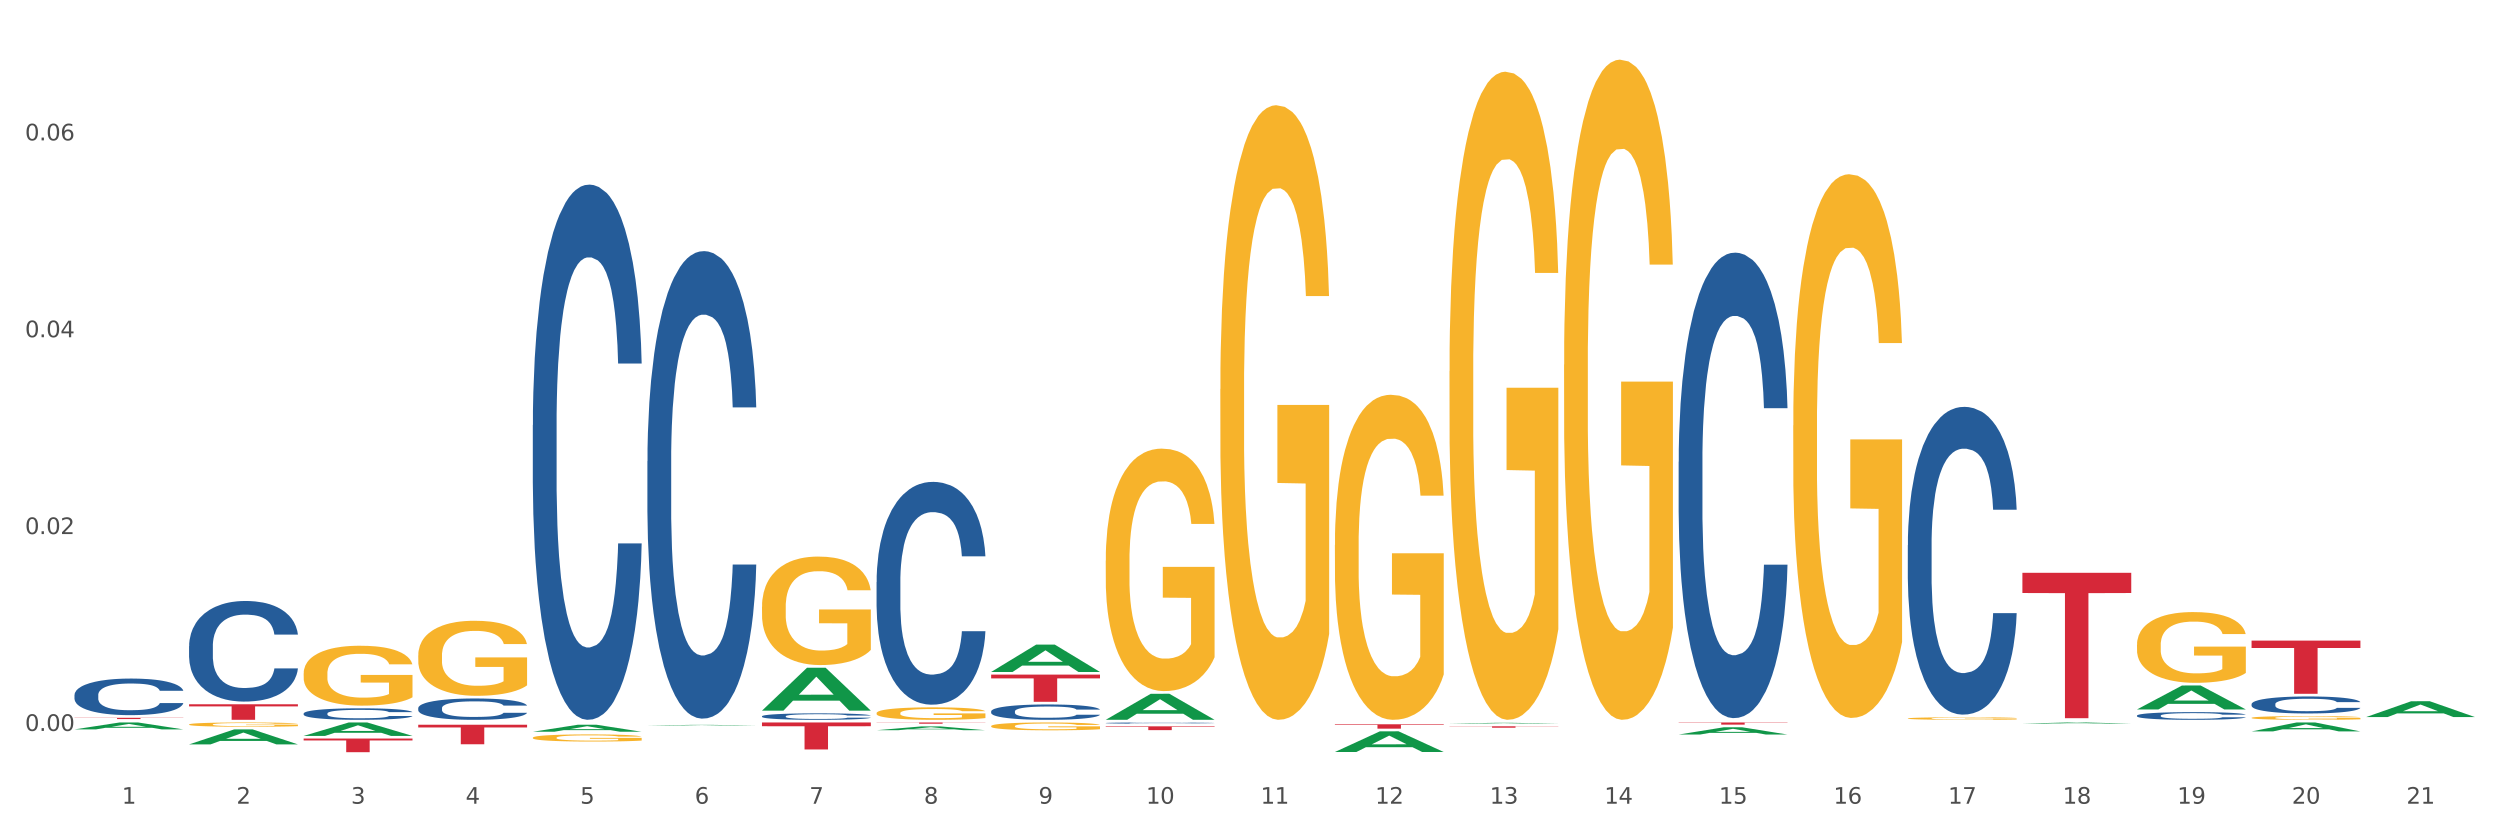 <?xml version="1.0" encoding="utf-8" standalone="no"?>
<!DOCTYPE svg PUBLIC "-//W3C//DTD SVG 1.1//EN"
  "http://www.w3.org/Graphics/SVG/1.1/DTD/svg11.dtd">
<svg xmlns:xlink="http://www.w3.org/1999/xlink" width="1080pt" height="360pt" viewBox="0 0 1080 360" xmlns="http://www.w3.org/2000/svg" version="1.1">
 <rect x="0" y="0" width="1080" height="360" fill="#333333" stroke="none"/>
 <defs>
  <style type="text/css">*{stroke-linejoin: round; stroke-linecap: butt}</style>
 </defs>
 <g id="figure_1">
  <g id="patch_1">
   <path d="M 0 360 
L 1080 360 
L 1080 0 
L 0 0 
z
" style="fill: #ffffff; stroke: #ffffff; stroke-linejoin: miter"/>
  </g>
  <g id="axes_1">
   <g id="matplotlib.axis_1">
    <g id="xtick_1">
     <g id="text_1">
      <!-- 1 -->
      <g style="fill: #4d4d4d" transform="translate(52.633 347.204) scale(0.096 -0.096)">
       <defs>
        <path id="DejaVuSans-31" d="M 794 531 
L 1825 531 
L 1825 4091 
L 703 3866 
L 703 4441 
L 1819 4666 
L 2450 4666 
L 2450 531 
L 3481 531 
L 3481 0 
L 794 0 
L 794 531 
z
" transform="scale(0.016)"/>
       </defs>
       <use xlink:href="#DejaVuSans-31"/>
      </g>
     </g>
    </g>
    <g id="xtick_2">
     <g id="text_2">
      <!-- 2 -->
      <g style="fill: #4d4d4d" transform="translate(102.133 347.204) scale(0.096 -0.096)">
       <defs>
        <path id="DejaVuSans-32" d="M 1228 531 
L 3431 531 
L 3431 0 
L 469 0 
L 469 531 
Q 828 903 1448 1529 
Q 2069 2156 2228 2338 
Q 2531 2678 2651 2914 
Q 2772 3150 2772 3378 
Q 2772 3750 2511 3984 
Q 2250 4219 1831 4219 
Q 1534 4219 1204 4116 
Q 875 4013 500 3803 
L 500 4441 
Q 881 4594 1212 4672 
Q 1544 4750 1819 4750 
Q 2544 4750 2975 4387 
Q 3406 4025 3406 3419 
Q 3406 3131 3298 2873 
Q 3191 2616 2906 2266 
Q 2828 2175 2409 1742 
Q 1991 1309 1228 531 
z
" transform="scale(0.016)"/>
       </defs>
       <use xlink:href="#DejaVuSans-32"/>
      </g>
     </g>
    </g>
    <g id="xtick_3">
     <g id="text_3">
      <!-- 3 -->
      <g style="fill: #4d4d4d" transform="translate(151.633 347.204) scale(0.096 -0.096)">
       <defs>
        <path id="DejaVuSans-33" d="M 2597 2516 
Q 3050 2419 3304 2112 
Q 3559 1806 3559 1356 
Q 3559 666 3084 287 
Q 2609 -91 1734 -91 
Q 1441 -91 1130 -33 
Q 819 25 488 141 
L 488 750 
Q 750 597 1062 519 
Q 1375 441 1716 441 
Q 2309 441 2620 675 
Q 2931 909 2931 1356 
Q 2931 1769 2642 2001 
Q 2353 2234 1838 2234 
L 1294 2234 
L 1294 2753 
L 1863 2753 
Q 2328 2753 2575 2939 
Q 2822 3125 2822 3475 
Q 2822 3834 2567 4026 
Q 2313 4219 1838 4219 
Q 1578 4219 1281 4162 
Q 984 4106 628 3988 
L 628 4550 
Q 988 4650 1302 4700 
Q 1616 4750 1894 4750 
Q 2613 4750 3031 4423 
Q 3450 4097 3450 3541 
Q 3450 3153 3228 2886 
Q 3006 2619 2597 2516 
z
" transform="scale(0.016)"/>
       </defs>
       <use xlink:href="#DejaVuSans-33"/>
      </g>
     </g>
    </g>
    <g id="xtick_4">
     <g id="text_4">
      <!-- 4 -->
      <g style="fill: #4d4d4d" transform="translate(201.133 347.204) scale(0.096 -0.096)">
       <defs>
        <path id="DejaVuSans-34" d="M 2419 4116 
L 825 1625 
L 2419 1625 
L 2419 4116 
z
M 2253 4666 
L 3047 4666 
L 3047 1625 
L 3713 1625 
L 3713 1100 
L 3047 1100 
L 3047 0 
L 2419 0 
L 2419 1100 
L 313 1100 
L 313 1709 
L 2253 4666 
z
" transform="scale(0.016)"/>
       </defs>
       <use xlink:href="#DejaVuSans-34"/>
      </g>
     </g>
    </g>
    <g id="xtick_5">
     <g id="text_5">
      <!-- 5 -->
      <g style="fill: #4d4d4d" transform="translate(250.633 347.204) scale(0.096 -0.096)">
       <defs>
        <path id="DejaVuSans-35" d="M 691 4666 
L 3169 4666 
L 3169 4134 
L 1269 4134 
L 1269 2991 
Q 1406 3038 1543 3061 
Q 1681 3084 1819 3084 
Q 2600 3084 3056 2656 
Q 3513 2228 3513 1497 
Q 3513 744 3044 326 
Q 2575 -91 1722 -91 
Q 1428 -91 1123 -41 
Q 819 9 494 109 
L 494 744 
Q 775 591 1075 516 
Q 1375 441 1709 441 
Q 2250 441 2565 725 
Q 2881 1009 2881 1497 
Q 2881 1984 2565 2268 
Q 2250 2553 1709 2553 
Q 1456 2553 1204 2497 
Q 953 2441 691 2322 
L 691 4666 
z
" transform="scale(0.016)"/>
       </defs>
       <use xlink:href="#DejaVuSans-35"/>
      </g>
     </g>
    </g>
    <g id="xtick_6">
     <g id="text_6">
      <!-- 6 -->
      <g style="fill: #4d4d4d" transform="translate(300.134 347.204) scale(0.096 -0.096)">
       <defs>
        <path id="DejaVuSans-36" d="M 2113 2584 
Q 1688 2584 1439 2293 
Q 1191 2003 1191 1497 
Q 1191 994 1439 701 
Q 1688 409 2113 409 
Q 2538 409 2786 701 
Q 3034 994 3034 1497 
Q 3034 2003 2786 2293 
Q 2538 2584 2113 2584 
z
M 3366 4563 
L 3366 3988 
Q 3128 4100 2886 4159 
Q 2644 4219 2406 4219 
Q 1781 4219 1451 3797 
Q 1122 3375 1075 2522 
Q 1259 2794 1537 2939 
Q 1816 3084 2150 3084 
Q 2853 3084 3261 2657 
Q 3669 2231 3669 1497 
Q 3669 778 3244 343 
Q 2819 -91 2113 -91 
Q 1303 -91 875 529 
Q 447 1150 447 2328 
Q 447 3434 972 4092 
Q 1497 4750 2381 4750 
Q 2619 4750 2861 4703 
Q 3103 4656 3366 4563 
z
" transform="scale(0.016)"/>
       </defs>
       <use xlink:href="#DejaVuSans-36"/>
      </g>
     </g>
    </g>
    <g id="xtick_7">
     <g id="text_7">
      <!-- 7 -->
      <g style="fill: #4d4d4d" transform="translate(349.634 347.204) scale(0.096 -0.096)">
       <defs>
        <path id="DejaVuSans-37" d="M 525 4666 
L 3525 4666 
L 3525 4397 
L 1831 0 
L 1172 0 
L 2766 4134 
L 525 4134 
L 525 4666 
z
" transform="scale(0.016)"/>
       </defs>
       <use xlink:href="#DejaVuSans-37"/>
      </g>
     </g>
    </g>
    <g id="xtick_8">
     <g id="text_8">
      <!-- 8 -->
      <g style="fill: #4d4d4d" transform="translate(399.134 347.204) scale(0.096 -0.096)">
       <defs>
        <path id="DejaVuSans-38" d="M 2034 2216 
Q 1584 2216 1326 1975 
Q 1069 1734 1069 1313 
Q 1069 891 1326 650 
Q 1584 409 2034 409 
Q 2484 409 2743 651 
Q 3003 894 3003 1313 
Q 3003 1734 2745 1975 
Q 2488 2216 2034 2216 
z
M 1403 2484 
Q 997 2584 770 2862 
Q 544 3141 544 3541 
Q 544 4100 942 4425 
Q 1341 4750 2034 4750 
Q 2731 4750 3128 4425 
Q 3525 4100 3525 3541 
Q 3525 3141 3298 2862 
Q 3072 2584 2669 2484 
Q 3125 2378 3379 2068 
Q 3634 1759 3634 1313 
Q 3634 634 3220 271 
Q 2806 -91 2034 -91 
Q 1263 -91 848 271 
Q 434 634 434 1313 
Q 434 1759 690 2068 
Q 947 2378 1403 2484 
z
M 1172 3481 
Q 1172 3119 1398 2916 
Q 1625 2713 2034 2713 
Q 2441 2713 2670 2916 
Q 2900 3119 2900 3481 
Q 2900 3844 2670 4047 
Q 2441 4250 2034 4250 
Q 1625 4250 1398 4047 
Q 1172 3844 1172 3481 
z
" transform="scale(0.016)"/>
       </defs>
       <use xlink:href="#DejaVuSans-38"/>
      </g>
     </g>
    </g>
    <g id="xtick_9">
     <g id="text_9">
      <!-- 9 -->
      <g style="fill: #4d4d4d" transform="translate(448.634 347.204) scale(0.096 -0.096)">
       <defs>
        <path id="DejaVuSans-39" d="M 703 97 
L 703 672 
Q 941 559 1184 500 
Q 1428 441 1663 441 
Q 2288 441 2617 861 
Q 2947 1281 2994 2138 
Q 2813 1869 2534 1725 
Q 2256 1581 1919 1581 
Q 1219 1581 811 2004 
Q 403 2428 403 3163 
Q 403 3881 828 4315 
Q 1253 4750 1959 4750 
Q 2769 4750 3195 4129 
Q 3622 3509 3622 2328 
Q 3622 1225 3098 567 
Q 2575 -91 1691 -91 
Q 1453 -91 1209 -44 
Q 966 3 703 97 
z
M 1959 2075 
Q 2384 2075 2632 2365 
Q 2881 2656 2881 3163 
Q 2881 3666 2632 3958 
Q 2384 4250 1959 4250 
Q 1534 4250 1286 3958 
Q 1038 3666 1038 3163 
Q 1038 2656 1286 2365 
Q 1534 2075 1959 2075 
z
" transform="scale(0.016)"/>
       </defs>
       <use xlink:href="#DejaVuSans-39"/>
      </g>
     </g>
    </g>
    <g id="xtick_10">
     <g id="text_10">
      <!-- 10 -->
      <g style="fill: #4d4d4d" transform="translate(495.079 347.204) scale(0.096 -0.096)">
       <defs>
        <path id="DejaVuSans-30" d="M 2034 4250 
Q 1547 4250 1301 3770 
Q 1056 3291 1056 2328 
Q 1056 1369 1301 889 
Q 1547 409 2034 409 
Q 2525 409 2770 889 
Q 3016 1369 3016 2328 
Q 3016 3291 2770 3770 
Q 2525 4250 2034 4250 
z
M 2034 4750 
Q 2819 4750 3233 4129 
Q 3647 3509 3647 2328 
Q 3647 1150 3233 529 
Q 2819 -91 2034 -91 
Q 1250 -91 836 529 
Q 422 1150 422 2328 
Q 422 3509 836 4129 
Q 1250 4750 2034 4750 
z
" transform="scale(0.016)"/>
       </defs>
       <use xlink:href="#DejaVuSans-31"/>
       <use xlink:href="#DejaVuSans-30" transform="translate(63.623 0)"/>
      </g>
     </g>
    </g>
    <g id="xtick_11">
     <g id="text_11">
      <!-- 11 -->
      <g style="fill: #4d4d4d" transform="translate(544.58 347.204) scale(0.096 -0.096)">
       <use xlink:href="#DejaVuSans-31"/>
       <use xlink:href="#DejaVuSans-31" transform="translate(63.623 0)"/>
      </g>
     </g>
    </g>
    <g id="xtick_12">
     <g id="text_12">
      <!-- 12 -->
      <g style="fill: #4d4d4d" transform="translate(594.08 347.204) scale(0.096 -0.096)">
       <use xlink:href="#DejaVuSans-31"/>
       <use xlink:href="#DejaVuSans-32" transform="translate(63.623 0)"/>
      </g>
     </g>
    </g>
    <g id="xtick_13">
     <g id="text_13">
      <!-- 13 -->
      <g style="fill: #4d4d4d" transform="translate(643.58 347.204) scale(0.096 -0.096)">
       <use xlink:href="#DejaVuSans-31"/>
       <use xlink:href="#DejaVuSans-33" transform="translate(63.623 0)"/>
      </g>
     </g>
    </g>
    <g id="xtick_14">
     <g id="text_14">
      <!-- 14 -->
      <g style="fill: #4d4d4d" transform="translate(693.08 347.204) scale(0.096 -0.096)">
       <use xlink:href="#DejaVuSans-31"/>
       <use xlink:href="#DejaVuSans-34" transform="translate(63.623 0)"/>
      </g>
     </g>
    </g>
    <g id="xtick_15">
     <g id="text_15">
      <!-- 15 -->
      <g style="fill: #4d4d4d" transform="translate(742.58 347.204) scale(0.096 -0.096)">
       <use xlink:href="#DejaVuSans-31"/>
       <use xlink:href="#DejaVuSans-35" transform="translate(63.623 0)"/>
      </g>
     </g>
    </g>
    <g id="xtick_16">
     <g id="text_16">
      <!-- 16 -->
      <g style="fill: #4d4d4d" transform="translate(792.08 347.204) scale(0.096 -0.096)">
       <use xlink:href="#DejaVuSans-31"/>
       <use xlink:href="#DejaVuSans-36" transform="translate(63.623 0)"/>
      </g>
     </g>
    </g>
    <g id="xtick_17">
     <g id="text_17">
      <!-- 17 -->
      <g style="fill: #4d4d4d" transform="translate(841.58 347.204) scale(0.096 -0.096)">
       <use xlink:href="#DejaVuSans-31"/>
       <use xlink:href="#DejaVuSans-37" transform="translate(63.623 0)"/>
      </g>
     </g>
    </g>
    <g id="xtick_18">
     <g id="text_18">
      <!-- 18 -->
      <g style="fill: #4d4d4d" transform="translate(891.08 347.204) scale(0.096 -0.096)">
       <use xlink:href="#DejaVuSans-31"/>
       <use xlink:href="#DejaVuSans-38" transform="translate(63.623 0)"/>
      </g>
     </g>
    </g>
    <g id="xtick_19">
     <g id="text_19">
      <!-- 19 -->
      <g style="fill: #4d4d4d" transform="translate(940.58 347.204) scale(0.096 -0.096)">
       <use xlink:href="#DejaVuSans-31"/>
       <use xlink:href="#DejaVuSans-39" transform="translate(63.623 0)"/>
      </g>
     </g>
    </g>
    <g id="xtick_20">
     <g id="text_20">
      <!-- 20 -->
      <g style="fill: #4d4d4d" transform="translate(990.08 347.204) scale(0.096 -0.096)">
       <use xlink:href="#DejaVuSans-32"/>
       <use xlink:href="#DejaVuSans-30" transform="translate(63.623 0)"/>
      </g>
     </g>
    </g>
    <g id="xtick_21">
     <g id="text_21">
      <!-- 21 -->
      <g style="fill: #4d4d4d" transform="translate(1039.58 347.204) scale(0.096 -0.096)">
       <use xlink:href="#DejaVuSans-32"/>
       <use xlink:href="#DejaVuSans-31" transform="translate(63.623 0)"/>
      </g>
     </g>
    </g>
    <g id="xtick_22"/>
    <g id="xtick_23"/>
    <g id="xtick_24"/>
    <g id="xtick_25"/>
    <g id="xtick_26"/>
    <g id="xtick_27"/>
    <g id="xtick_28"/>
    <g id="xtick_29"/>
    <g id="xtick_30"/>
    <g id="xtick_31"/>
    <g id="xtick_32"/>
    <g id="xtick_33"/>
    <g id="xtick_34"/>
    <g id="xtick_35"/>
    <g id="xtick_36"/>
    <g id="xtick_37"/>
    <g id="xtick_38"/>
    <g id="xtick_39"/>
    <g id="xtick_40"/>
    <g id="xtick_41"/>
   </g>
   <g id="matplotlib.axis_2">
    <g id="ytick_1">
     <g id="text_22">
      <!-- 0.00 -->
      <g style="fill: #4d4d4d" transform="translate(10.8 315.757) scale(0.096 -0.096)">
       <defs>
        <path id="DejaVuSans-2e" d="M 684 794 
L 1344 794 
L 1344 0 
L 684 0 
L 684 794 
z
" transform="scale(0.016)"/>
       </defs>
       <use xlink:href="#DejaVuSans-30"/>
       <use xlink:href="#DejaVuSans-2e" transform="translate(63.623 0)"/>
       <use xlink:href="#DejaVuSans-30" transform="translate(95.41 0)"/>
       <use xlink:href="#DejaVuSans-30" transform="translate(159.033 0)"/>
      </g>
     </g>
    </g>
    <g id="ytick_2">
     <g id="text_23">
      <!-- 0.02 -->
      <g style="fill: #4d4d4d" transform="translate(10.8 230.721) scale(0.096 -0.096)">
       <use xlink:href="#DejaVuSans-30"/>
       <use xlink:href="#DejaVuSans-2e" transform="translate(63.623 0)"/>
       <use xlink:href="#DejaVuSans-30" transform="translate(95.41 0)"/>
       <use xlink:href="#DejaVuSans-32" transform="translate(159.033 0)"/>
      </g>
     </g>
    </g>
    <g id="ytick_3">
     <g id="text_24">
      <!-- 0.04 -->
      <g style="fill: #4d4d4d" transform="translate(10.8 145.685) scale(0.096 -0.096)">
       <use xlink:href="#DejaVuSans-30"/>
       <use xlink:href="#DejaVuSans-2e" transform="translate(63.623 0)"/>
       <use xlink:href="#DejaVuSans-30" transform="translate(95.41 0)"/>
       <use xlink:href="#DejaVuSans-34" transform="translate(159.033 0)"/>
      </g>
     </g>
    </g>
    <g id="ytick_4">
     <g id="text_25">
      <!-- 0.06 -->
      <g style="fill: #4d4d4d" transform="translate(10.8 60.65) scale(0.096 -0.096)">
       <use xlink:href="#DejaVuSans-30"/>
       <use xlink:href="#DejaVuSans-2e" transform="translate(63.623 0)"/>
       <use xlink:href="#DejaVuSans-30" transform="translate(95.41 0)"/>
       <use xlink:href="#DejaVuSans-36" transform="translate(159.033 0)"/>
      </g>
     </g>
    </g>
    <g id="ytick_5"/>
    <g id="ytick_6"/>
    <g id="ytick_7"/>
    <g id="ytick_8"/>
   </g>
   <g id="PolyCollection_1">
    <path d="M 32.175 315.097 
L 32.223 315.094 
L 51.615 312.113 
L 59.663 312.11 
L 79.2 315.103 
L 69.892 315.103 
L 65.674 314.406 
L 45.652 314.406 
L 45.507 314.417 
L 41.435 315.103 
L 32.175 315.103 
L 32.175 315.097 
L 48.173 313.99 
L 63.153 313.987 
L 55.736 312.748 
L 55.639 312.742 
L 55.542 312.75 
L 48.125 313.987 
L 48.173 313.99 
L 32.175 315.097 
z
" clip-path="url(#p697b9d6b54)" style="fill: #109648"/>
    <path d="M 180.675 313.092 
L 227.7 313.092 
L 227.7 314.264 
L 209.202 314.271 
L 209.202 321.519 
L 199.062 321.519 
L 199.062 314.271 
L 180.675 314.264 
L 180.675 313.1 
L 180.675 313.092 
z
" clip-path="url(#p697b9d6b54)" style="fill: #d62839"/>
    <path d="M 329.175 312.11 
L 376.2 312.11 
L 376.2 313.731 
L 357.702 313.742 
L 357.702 323.775 
L 347.562 323.775 
L 347.562 313.742 
L 329.175 313.731 
L 329.175 312.121 
L 329.175 312.11 
z
" clip-path="url(#p697b9d6b54)" style="fill: #d62839"/>
    <path d="M 378.675 312.11 
L 425.7 312.11 
L 425.7 312.185 
L 407.202 312.185 
L 407.202 312.65 
L 397.062 312.65 
L 397.062 312.185 
L 378.675 312.185 
L 378.675 312.11 
L 378.675 312.11 
z
" clip-path="url(#p697b9d6b54)" style="fill: #d62839"/>
    <path d="M 477.675 313.777 
L 524.7 313.777 
L 524.7 314.005 
L 506.202 314.006 
L 506.202 315.414 
L 496.062 315.414 
L 496.062 314.006 
L 477.675 314.005 
L 477.675 313.779 
L 477.675 313.777 
z
" clip-path="url(#p697b9d6b54)" style="fill: #d62839"/>
    <path d="M 576.675 312.869 
L 623.7 312.869 
L 623.7 313.134 
L 605.202 313.136 
L 605.202 314.774 
L 595.062 314.774 
L 595.062 313.136 
L 576.675 313.134 
L 576.675 312.871 
L 576.675 312.869 
z
" clip-path="url(#p697b9d6b54)" style="fill: #d62839"/>
    <path d="M 626.175 313.759 
L 673.2 313.759 
L 673.2 313.844 
L 654.702 313.844 
L 654.702 314.37 
L 644.562 314.37 
L 644.562 313.844 
L 626.175 313.844 
L 626.175 313.76 
L 626.175 313.759 
z
" clip-path="url(#p697b9d6b54)" style="fill: #d62839"/>
    <path d="M 725.175 312.11 
L 772.2 312.11 
L 772.2 312.239 
L 753.702 312.24 
L 753.702 313.043 
L 743.562 313.043 
L 743.562 312.24 
L 725.175 312.239 
L 725.175 312.111 
L 725.175 312.11 
z
" clip-path="url(#p697b9d6b54)" style="fill: #d62839"/>
    <path d="M 873.675 247.455 
L 920.7 247.455 
L 920.7 256.182 
L 902.202 256.241 
L 902.202 310.251 
L 892.062 310.251 
L 892.062 256.241 
L 873.675 256.182 
L 873.675 247.514 
L 873.675 247.455 
z
" clip-path="url(#p697b9d6b54)" style="fill: #d62839"/>
    <path d="M 131.175 319.058 
L 178.2 319.058 
L 178.2 319.877 
L 159.702 319.882 
L 159.702 324.95 
L 149.562 324.95 
L 149.562 319.882 
L 131.175 319.877 
L 131.175 319.064 
L 131.175 319.058 
z
" clip-path="url(#p697b9d6b54)" style="fill: #d62839"/>
    <path d="M 972.675 276.728 
L 1019.7 276.728 
L 1019.7 279.924 
L 1001.202 279.945 
L 1001.202 299.726 
L 991.062 299.726 
L 991.062 279.945 
L 972.675 279.924 
L 972.675 276.749 
L 972.675 276.728 
z
" clip-path="url(#p697b9d6b54)" style="fill: #d62839"/>
    <path d="M 626.175 160.355 
L 626.231 160.099 
L 626.231 150.894 
L 626.342 142.967 
L 626.897 123.789 
L 627.73 107.935 
L 628.34 99.497 
L 628.951 92.593 
L 629.673 85.689 
L 630.561 78.529 
L 632.171 68.046 
L 633.17 62.676 
L 634.392 57.05 
L 636.613 48.868 
L 638.223 44.265 
L 639.888 40.43 
L 642.609 35.827 
L 644.385 33.781 
L 646.273 32.247 
L 648.549 31.224 
L 650.27 30.968 
L 654.046 31.736 
L 657.266 34.037 
L 658.82 35.827 
L 660.819 38.895 
L 661.874 40.941 
L 663.595 45.032 
L 665.372 50.402 
L 666.593 55.005 
L 668.425 63.699 
L 669.813 72.393 
L 671.09 83.132 
L 671.756 90.547 
L 672.256 97.452 
L 672.7 105.378 
L 673.144 117.908 
L 663.151 117.908 
L 662.762 108.958 
L 662.152 100.52 
L 661.263 92.337 
L 660.486 87.223 
L 659.154 80.831 
L 657.932 76.739 
L 656.655 73.671 
L 655.101 71.114 
L 653.879 69.835 
L 652.158 68.813 
L 648.771 69.068 
L 646.495 71.114 
L 644.941 73.671 
L 643.941 75.972 
L 643.053 78.529 
L 642.054 82.109 
L 640.888 87.479 
L 640.055 92.337 
L 639.222 98.474 
L 638.556 104.611 
L 637.945 111.771 
L 637.445 119.442 
L 637.057 127.369 
L 636.724 137.086 
L 636.446 153.195 
L 636.446 188.226 
L 636.557 196.153 
L 636.835 206.637 
L 637.168 214.564 
L 637.723 224.025 
L 638.223 230.418 
L 639.167 239.623 
L 640.221 247.294 
L 641.054 252.152 
L 641.887 256.244 
L 643.331 261.869 
L 644.941 266.472 
L 646.329 269.285 
L 648.216 271.842 
L 649.493 272.864 
L 650.604 273.376 
L 653.324 273.376 
L 655.267 272.609 
L 657.432 270.819 
L 659.098 268.517 
L 660.486 265.705 
L 662.041 261.102 
L 663.04 256.755 
L 663.04 203.313 
L 650.826 203.057 
L 650.826 167.514 
L 673.2 167.514 
L 673.2 271.842 
L 672.256 277.211 
L 671.201 282.07 
L 670.091 286.417 
L 668.425 291.787 
L 666.427 296.901 
L 664.65 300.48 
L 662.762 303.549 
L 660.542 306.362 
L 657.655 308.919 
L 655.878 309.941 
L 653.657 310.709 
L 651.048 310.964 
L 648.771 310.453 
L 646.551 309.174 
L 644.219 306.873 
L 641.943 303.549 
L 640.221 300.225 
L 638.5 296.133 
L 636.668 290.764 
L 635.225 285.65 
L 634.114 281.047 
L 632.893 275.166 
L 631.56 267.495 
L 630.561 260.591 
L 629.673 253.431 
L 628.729 244.226 
L 628.063 236.299 
L 627.396 226.326 
L 627.008 218.911 
L 626.564 207.404 
L 626.231 191.295 
L 626.175 160.355 
z
" clip-path="url(#p697b9d6b54)" style="fill: #f7b32b"/>
    <path d="M 576.675 235.428 
L 576.731 235.3 
L 576.731 230.683 
L 576.842 226.708 
L 577.397 217.089 
L 578.23 209.138 
L 578.84 204.906 
L 579.451 201.444 
L 580.173 197.981 
L 581.061 194.39 
L 582.671 189.132 
L 583.67 186.439 
L 584.892 183.618 
L 587.113 179.514 
L 588.723 177.205 
L 590.388 175.282 
L 593.109 172.973 
L 594.885 171.947 
L 596.773 171.178 
L 599.049 170.665 
L 600.77 170.537 
L 604.546 170.921 
L 607.766 172.076 
L 609.32 172.973 
L 611.319 174.512 
L 612.374 175.538 
L 614.095 177.59 
L 615.872 180.283 
L 617.093 182.592 
L 618.925 186.952 
L 620.313 191.312 
L 621.59 196.698 
L 622.256 200.418 
L 622.756 203.88 
L 623.2 207.856 
L 623.644 214.14 
L 613.651 214.14 
L 613.262 209.651 
L 612.652 205.419 
L 611.763 201.315 
L 610.986 198.75 
L 609.654 195.544 
L 608.432 193.492 
L 607.155 191.953 
L 605.601 190.671 
L 604.379 190.03 
L 602.658 189.517 
L 599.271 189.645 
L 596.995 190.671 
L 595.441 191.953 
L 594.441 193.108 
L 593.553 194.39 
L 592.554 196.186 
L 591.388 198.879 
L 590.555 201.315 
L 589.722 204.393 
L 589.056 207.471 
L 588.445 211.062 
L 587.945 214.909 
L 587.557 218.885 
L 587.224 223.758 
L 586.946 231.837 
L 586.946 249.407 
L 587.057 253.383 
L 587.335 258.641 
L 587.668 262.616 
L 588.223 267.361 
L 588.723 270.567 
L 589.667 275.184 
L 590.721 279.031 
L 591.554 281.468 
L 592.387 283.52 
L 593.831 286.341 
L 595.441 288.65 
L 596.829 290.06 
L 598.716 291.343 
L 599.993 291.856 
L 601.104 292.112 
L 603.824 292.112 
L 605.767 291.728 
L 607.932 290.83 
L 609.598 289.676 
L 610.986 288.265 
L 612.541 285.957 
L 613.54 283.776 
L 613.54 256.973 
L 601.326 256.845 
L 601.326 239.019 
L 623.7 239.019 
L 623.7 291.343 
L 622.756 294.036 
L 621.701 296.473 
L 620.591 298.653 
L 618.925 301.346 
L 616.927 303.911 
L 615.15 305.706 
L 613.262 307.245 
L 611.042 308.656 
L 608.155 309.938 
L 606.378 310.451 
L 604.157 310.836 
L 601.548 310.964 
L 599.271 310.708 
L 597.051 310.067 
L 594.719 308.912 
L 592.443 307.245 
L 590.721 305.578 
L 589 303.526 
L 587.168 300.833 
L 585.725 298.268 
L 584.614 295.96 
L 583.393 293.01 
L 582.06 289.163 
L 581.061 285.7 
L 580.173 282.109 
L 579.229 277.492 
L 578.563 273.517 
L 577.896 268.515 
L 577.508 264.796 
L 577.064 259.025 
L 576.731 250.946 
L 576.675 235.428 
z
" clip-path="url(#p697b9d6b54)" style="fill: #f7b32b"/>
    <path d="M 527.175 168.142 
L 527.231 167.899 
L 527.231 159.17 
L 527.342 151.653 
L 527.897 133.466 
L 528.73 118.432 
L 529.34 110.43 
L 529.951 103.883 
L 530.673 97.336 
L 531.561 90.547 
L 533.171 80.605 
L 534.17 75.513 
L 535.392 70.178 
L 537.613 62.419 
L 539.223 58.054 
L 540.888 54.417 
L 543.609 50.052 
L 545.385 48.112 
L 547.273 46.657 
L 549.549 45.687 
L 551.27 45.445 
L 555.046 46.172 
L 558.266 48.355 
L 559.82 50.052 
L 561.819 52.962 
L 562.874 54.902 
L 564.595 58.782 
L 566.372 63.874 
L 567.593 68.238 
L 569.425 76.483 
L 570.813 84.727 
L 572.09 94.912 
L 572.756 101.944 
L 573.256 108.491 
L 573.7 116.008 
L 574.144 127.889 
L 564.151 127.889 
L 563.762 119.402 
L 563.152 111.4 
L 562.263 103.641 
L 561.486 98.791 
L 560.154 92.729 
L 558.932 88.849 
L 557.655 85.94 
L 556.101 83.515 
L 554.879 82.302 
L 553.158 81.332 
L 549.771 81.575 
L 547.495 83.515 
L 545.941 85.94 
L 544.941 88.122 
L 544.053 90.547 
L 543.054 93.942 
L 541.888 99.034 
L 541.055 103.641 
L 540.222 109.461 
L 539.556 115.28 
L 538.945 122.07 
L 538.445 129.344 
L 538.057 136.861 
L 537.724 146.076 
L 537.446 161.352 
L 537.446 194.572 
L 537.557 202.089 
L 537.835 212.031 
L 538.168 219.548 
L 538.723 228.52 
L 539.223 234.582 
L 540.167 243.311 
L 541.221 250.586 
L 542.054 255.193 
L 542.887 259.073 
L 544.331 264.407 
L 545.941 268.772 
L 547.329 271.44 
L 549.216 273.864 
L 550.493 274.834 
L 551.604 275.319 
L 554.324 275.319 
L 556.267 274.592 
L 558.432 272.894 
L 560.098 270.712 
L 561.486 268.045 
L 563.041 263.68 
L 564.04 259.558 
L 564.04 208.879 
L 551.826 208.636 
L 551.826 174.931 
L 574.2 174.931 
L 574.2 273.864 
L 573.256 278.956 
L 572.201 283.564 
L 571.091 287.686 
L 569.425 292.778 
L 567.427 297.628 
L 565.65 301.022 
L 563.762 303.932 
L 561.542 306.6 
L 558.655 309.024 
L 556.878 309.994 
L 554.657 310.722 
L 552.048 310.964 
L 549.771 310.479 
L 547.551 309.267 
L 545.219 307.085 
L 542.943 303.932 
L 541.221 300.78 
L 539.5 296.9 
L 537.668 291.808 
L 536.225 286.958 
L 535.114 282.594 
L 533.893 277.017 
L 532.56 269.742 
L 531.561 263.195 
L 530.673 256.406 
L 529.729 247.676 
L 529.063 240.159 
L 528.396 230.702 
L 528.008 223.67 
L 527.564 212.759 
L 527.231 197.482 
L 527.175 168.142 
z
" clip-path="url(#p697b9d6b54)" style="fill: #f7b32b"/>
    <path d="M 477.675 242.209 
L 477.731 242.113 
L 477.731 238.669 
L 477.842 235.703 
L 478.397 228.528 
L 479.23 222.597 
L 479.84 219.439 
L 480.451 216.856 
L 481.173 214.273 
L 482.061 211.595 
L 483.671 207.672 
L 484.67 205.663 
L 485.892 203.558 
L 488.113 200.497 
L 489.723 198.775 
L 491.388 197.34 
L 494.109 195.618 
L 495.885 194.852 
L 497.773 194.278 
L 500.049 193.896 
L 501.77 193.8 
L 505.546 194.087 
L 508.766 194.948 
L 510.32 195.618 
L 512.319 196.766 
L 513.374 197.531 
L 515.095 199.062 
L 516.872 201.071 
L 518.093 202.793 
L 519.925 206.046 
L 521.313 209.298 
L 522.59 213.317 
L 523.256 216.091 
L 523.756 218.674 
L 524.2 221.64 
L 524.644 226.328 
L 514.651 226.328 
L 514.262 222.979 
L 513.652 219.822 
L 512.763 216.761 
L 511.986 214.847 
L 510.654 212.456 
L 509.432 210.925 
L 508.155 209.777 
L 506.601 208.82 
L 505.379 208.342 
L 503.658 207.959 
L 500.271 208.055 
L 497.995 208.82 
L 496.441 209.777 
L 495.441 210.638 
L 494.553 211.595 
L 493.554 212.934 
L 492.388 214.943 
L 491.555 216.761 
L 490.722 219.057 
L 490.056 221.353 
L 489.445 224.032 
L 488.945 226.902 
L 488.557 229.867 
L 488.224 233.503 
L 487.946 239.53 
L 487.946 252.637 
L 488.057 255.603 
L 488.335 259.525 
L 488.668 262.491 
L 489.223 266.031 
L 489.723 268.423 
L 490.667 271.867 
L 491.721 274.737 
L 492.554 276.554 
L 493.387 278.085 
L 494.831 280.19 
L 496.441 281.912 
L 497.829 282.964 
L 499.716 283.921 
L 500.993 284.304 
L 502.104 284.495 
L 504.824 284.495 
L 506.767 284.208 
L 508.932 283.538 
L 510.598 282.677 
L 511.986 281.625 
L 513.541 279.903 
L 514.54 278.277 
L 514.54 258.282 
L 502.326 258.186 
L 502.326 244.888 
L 524.7 244.888 
L 524.7 283.921 
L 523.756 285.93 
L 522.701 287.748 
L 521.591 289.374 
L 519.925 291.383 
L 517.927 293.297 
L 516.15 294.636 
L 514.262 295.784 
L 512.042 296.837 
L 509.155 297.793 
L 507.378 298.176 
L 505.157 298.463 
L 502.548 298.559 
L 500.271 298.367 
L 498.051 297.889 
L 495.719 297.028 
L 493.443 295.784 
L 491.721 294.54 
L 490 293.01 
L 488.168 291.001 
L 486.725 289.087 
L 485.614 287.365 
L 484.393 285.165 
L 483.06 282.295 
L 482.061 279.712 
L 481.173 277.033 
L 480.229 273.589 
L 479.563 270.623 
L 478.896 266.892 
L 478.508 264.117 
L 478.064 259.812 
L 477.731 253.785 
L 477.675 242.209 
z
" clip-path="url(#p697b9d6b54)" style="fill: #f7b32b"/>
    <path d="M 428.175 313.676 
L 428.231 313.673 
L 428.231 313.562 
L 428.342 313.466 
L 428.897 313.234 
L 429.73 313.042 
L 430.34 312.939 
L 430.951 312.856 
L 431.673 312.772 
L 432.561 312.686 
L 434.171 312.559 
L 435.17 312.494 
L 436.392 312.425 
L 438.613 312.326 
L 440.223 312.271 
L 441.888 312.224 
L 444.609 312.169 
L 446.385 312.144 
L 448.273 312.125 
L 450.549 312.113 
L 452.27 312.11 
L 456.046 312.119 
L 459.266 312.147 
L 460.82 312.169 
L 462.819 312.206 
L 463.874 312.23 
L 465.595 312.28 
L 467.372 312.345 
L 468.593 312.401 
L 470.425 312.506 
L 471.813 312.611 
L 473.09 312.741 
L 473.756 312.831 
L 474.256 312.915 
L 474.7 313.011 
L 475.144 313.162 
L 465.151 313.162 
L 464.762 313.054 
L 464.152 312.952 
L 463.263 312.853 
L 462.486 312.791 
L 461.154 312.713 
L 459.932 312.664 
L 458.655 312.627 
L 457.101 312.596 
L 455.879 312.58 
L 454.158 312.568 
L 450.771 312.571 
L 448.495 312.596 
L 446.941 312.627 
L 445.941 312.655 
L 445.053 312.686 
L 444.054 312.729 
L 442.888 312.794 
L 442.055 312.853 
L 441.222 312.927 
L 440.556 313.001 
L 439.945 313.088 
L 439.445 313.181 
L 439.057 313.277 
L 438.724 313.395 
L 438.446 313.59 
L 438.446 314.014 
L 438.557 314.11 
L 438.835 314.237 
L 439.168 314.333 
L 439.723 314.447 
L 440.223 314.525 
L 441.167 314.636 
L 442.221 314.729 
L 443.054 314.788 
L 443.887 314.837 
L 445.331 314.905 
L 446.941 314.961 
L 448.329 314.995 
L 450.216 315.026 
L 451.493 315.038 
L 452.604 315.045 
L 455.324 315.045 
L 457.267 315.035 
L 459.432 315.014 
L 461.098 314.986 
L 462.486 314.952 
L 464.041 314.896 
L 465.04 314.843 
L 465.04 314.196 
L 452.826 314.193 
L 452.826 313.763 
L 475.2 313.763 
L 475.2 315.026 
L 474.256 315.091 
L 473.201 315.15 
L 472.091 315.203 
L 470.425 315.268 
L 468.427 315.33 
L 466.65 315.373 
L 464.762 315.41 
L 462.542 315.444 
L 459.655 315.475 
L 457.878 315.487 
L 455.657 315.497 
L 453.048 315.5 
L 450.771 315.494 
L 448.551 315.478 
L 446.219 315.45 
L 443.943 315.41 
L 442.221 315.37 
L 440.5 315.32 
L 438.668 315.255 
L 437.225 315.193 
L 436.114 315.138 
L 434.893 315.066 
L 433.56 314.973 
L 432.561 314.89 
L 431.673 314.803 
L 430.729 314.692 
L 430.063 314.596 
L 429.396 314.475 
L 429.008 314.385 
L 428.564 314.246 
L 428.231 314.051 
L 428.175 313.676 
z
" clip-path="url(#p697b9d6b54)" style="fill: #f7b32b"/>
    <path d="M 378.675 308.064 
L 378.731 308.059 
L 378.731 307.882 
L 378.842 307.729 
L 379.397 307.36 
L 380.23 307.054 
L 380.84 306.892 
L 381.451 306.759 
L 382.173 306.626 
L 383.061 306.488 
L 384.671 306.286 
L 385.67 306.183 
L 386.892 306.074 
L 389.113 305.917 
L 390.723 305.828 
L 392.388 305.754 
L 395.109 305.666 
L 396.885 305.626 
L 398.773 305.597 
L 401.049 305.577 
L 402.77 305.572 
L 406.546 305.587 
L 409.766 305.631 
L 411.32 305.666 
L 413.319 305.725 
L 414.374 305.764 
L 416.095 305.843 
L 417.872 305.946 
L 419.093 306.035 
L 420.925 306.202 
L 422.313 306.37 
L 423.59 306.577 
L 424.256 306.719 
L 424.756 306.852 
L 425.2 307.005 
L 425.644 307.246 
L 415.651 307.246 
L 415.262 307.074 
L 414.652 306.912 
L 413.763 306.754 
L 412.986 306.655 
L 411.654 306.532 
L 410.432 306.454 
L 409.155 306.394 
L 407.601 306.345 
L 406.379 306.321 
L 404.658 306.301 
L 401.271 306.306 
L 398.995 306.345 
L 397.441 306.394 
L 396.441 306.439 
L 395.553 306.488 
L 394.554 306.557 
L 393.388 306.66 
L 392.555 306.754 
L 391.722 306.872 
L 391.056 306.99 
L 390.445 307.128 
L 389.945 307.276 
L 389.557 307.429 
L 389.224 307.616 
L 388.946 307.926 
L 388.946 308.601 
L 389.057 308.753 
L 389.335 308.955 
L 389.668 309.108 
L 390.223 309.29 
L 390.723 309.413 
L 391.667 309.59 
L 392.721 309.738 
L 393.554 309.832 
L 394.387 309.91 
L 395.831 310.019 
L 397.441 310.107 
L 398.829 310.162 
L 400.716 310.211 
L 401.993 310.231 
L 403.104 310.24 
L 405.824 310.24 
L 407.767 310.226 
L 409.932 310.191 
L 411.598 310.147 
L 412.986 310.093 
L 414.541 310.004 
L 415.54 309.92 
L 415.54 308.891 
L 403.326 308.886 
L 403.326 308.202 
L 425.7 308.202 
L 425.7 310.211 
L 424.756 310.314 
L 423.701 310.408 
L 422.591 310.492 
L 420.925 310.595 
L 418.927 310.693 
L 417.15 310.762 
L 415.262 310.821 
L 413.042 310.876 
L 410.155 310.925 
L 408.378 310.945 
L 406.157 310.959 
L 403.548 310.964 
L 401.271 310.954 
L 399.051 310.93 
L 396.719 310.886 
L 394.443 310.821 
L 392.721 310.757 
L 391 310.679 
L 389.168 310.575 
L 387.725 310.477 
L 386.614 310.388 
L 385.393 310.275 
L 384.06 310.127 
L 383.061 309.994 
L 382.173 309.856 
L 381.229 309.679 
L 380.563 309.526 
L 379.896 309.334 
L 379.508 309.192 
L 379.064 308.97 
L 378.731 308.66 
L 378.675 308.064 
z
" clip-path="url(#p697b9d6b54)" style="fill: #f7b32b"/>
    <path d="M 329.175 262.097 
L 329.231 262.054 
L 329.231 260.513 
L 329.342 259.186 
L 329.897 255.975 
L 330.73 253.321 
L 331.34 251.908 
L 331.951 250.752 
L 332.673 249.597 
L 333.561 248.398 
L 335.171 246.643 
L 336.17 245.744 
L 337.392 244.802 
L 339.613 243.432 
L 341.223 242.661 
L 342.888 242.019 
L 345.609 241.249 
L 347.385 240.906 
L 349.273 240.649 
L 351.549 240.478 
L 353.27 240.435 
L 357.046 240.564 
L 360.266 240.949 
L 361.82 241.249 
L 363.819 241.762 
L 364.874 242.105 
L 366.595 242.79 
L 368.372 243.689 
L 369.593 244.459 
L 371.425 245.915 
L 372.813 247.37 
L 374.09 249.168 
L 374.756 250.41 
L 375.256 251.566 
L 375.7 252.893 
L 376.144 254.99 
L 366.151 254.99 
L 365.762 253.492 
L 365.152 252.079 
L 364.263 250.71 
L 363.486 249.853 
L 362.154 248.783 
L 360.932 248.098 
L 359.655 247.585 
L 358.101 247.156 
L 356.879 246.942 
L 355.158 246.771 
L 351.771 246.814 
L 349.495 247.156 
L 347.941 247.585 
L 346.941 247.97 
L 346.053 248.398 
L 345.054 248.997 
L 343.888 249.896 
L 343.055 250.71 
L 342.222 251.737 
L 341.556 252.764 
L 340.945 253.963 
L 340.445 255.247 
L 340.057 256.574 
L 339.724 258.201 
L 339.446 260.898 
L 339.446 266.763 
L 339.557 268.09 
L 339.835 269.845 
L 340.168 271.172 
L 340.723 272.756 
L 341.223 273.826 
L 342.167 275.368 
L 343.221 276.652 
L 344.054 277.465 
L 344.887 278.15 
L 346.331 279.092 
L 347.941 279.863 
L 349.329 280.333 
L 351.216 280.762 
L 352.493 280.933 
L 353.604 281.018 
L 356.324 281.018 
L 358.267 280.89 
L 360.432 280.59 
L 362.098 280.205 
L 363.486 279.734 
L 365.041 278.964 
L 366.04 278.236 
L 366.04 269.289 
L 353.826 269.246 
L 353.826 263.295 
L 376.2 263.295 
L 376.2 280.762 
L 375.256 281.661 
L 374.201 282.474 
L 373.091 283.202 
L 371.425 284.101 
L 369.427 284.957 
L 367.65 285.556 
L 365.762 286.07 
L 363.542 286.541 
L 360.655 286.969 
L 358.878 287.14 
L 356.657 287.268 
L 354.048 287.311 
L 351.771 287.226 
L 349.551 287.012 
L 347.219 286.626 
L 344.943 286.07 
L 343.221 285.513 
L 341.5 284.828 
L 339.668 283.929 
L 338.225 283.073 
L 337.114 282.303 
L 335.893 281.318 
L 334.56 280.034 
L 333.561 278.878 
L 332.673 277.679 
L 331.729 276.138 
L 331.063 274.811 
L 330.396 273.142 
L 330.008 271.9 
L 329.564 269.974 
L 329.231 267.277 
L 329.175 262.097 
z
" clip-path="url(#p697b9d6b54)" style="fill: #f7b32b"/>
    <path d="M 230.175 318.692 
L 230.231 318.69 
L 230.231 318.588 
L 230.342 318.5 
L 230.897 318.289 
L 231.73 318.114 
L 232.34 318.021 
L 232.951 317.945 
L 233.673 317.868 
L 234.561 317.789 
L 236.171 317.674 
L 237.17 317.614 
L 238.392 317.552 
L 240.613 317.462 
L 242.223 317.411 
L 243.888 317.369 
L 246.609 317.318 
L 248.385 317.296 
L 250.273 317.279 
L 252.549 317.267 
L 254.27 317.265 
L 258.046 317.273 
L 261.266 317.298 
L 262.82 317.318 
L 264.819 317.352 
L 265.874 317.375 
L 267.595 317.42 
L 269.372 317.479 
L 270.593 317.53 
L 272.425 317.626 
L 273.813 317.722 
L 275.09 317.84 
L 275.756 317.922 
L 276.256 317.998 
L 276.7 318.086 
L 277.144 318.224 
L 267.151 318.224 
L 266.762 318.125 
L 266.152 318.032 
L 265.263 317.942 
L 264.486 317.885 
L 263.154 317.815 
L 261.932 317.77 
L 260.655 317.736 
L 259.101 317.708 
L 257.879 317.693 
L 256.158 317.682 
L 252.771 317.685 
L 250.495 317.708 
L 248.941 317.736 
L 247.941 317.761 
L 247.053 317.789 
L 246.054 317.829 
L 244.888 317.888 
L 244.055 317.942 
L 243.222 318.009 
L 242.556 318.077 
L 241.945 318.156 
L 241.445 318.241 
L 241.057 318.328 
L 240.724 318.436 
L 240.446 318.613 
L 240.446 319 
L 240.557 319.087 
L 240.835 319.203 
L 241.168 319.291 
L 241.723 319.395 
L 242.223 319.466 
L 243.167 319.567 
L 244.221 319.652 
L 245.054 319.705 
L 245.887 319.751 
L 247.331 319.813 
L 248.941 319.863 
L 250.329 319.894 
L 252.216 319.923 
L 253.493 319.934 
L 254.604 319.94 
L 257.324 319.94 
L 259.267 319.931 
L 261.432 319.911 
L 263.098 319.886 
L 264.486 319.855 
L 266.041 319.804 
L 267.04 319.756 
L 267.04 319.166 
L 254.826 319.164 
L 254.826 318.771 
L 277.2 318.771 
L 277.2 319.923 
L 276.256 319.982 
L 275.201 320.036 
L 274.091 320.084 
L 272.425 320.143 
L 270.427 320.199 
L 268.65 320.239 
L 266.762 320.273 
L 264.542 320.304 
L 261.655 320.332 
L 259.878 320.343 
L 257.657 320.352 
L 255.048 320.354 
L 252.771 320.349 
L 250.551 320.335 
L 248.219 320.309 
L 245.943 320.273 
L 244.221 320.236 
L 242.5 320.191 
L 240.668 320.132 
L 239.225 320.075 
L 238.114 320.024 
L 236.893 319.959 
L 235.56 319.875 
L 234.561 319.799 
L 233.673 319.72 
L 232.729 319.618 
L 232.063 319.53 
L 231.396 319.42 
L 231.008 319.339 
L 230.564 319.212 
L 230.231 319.034 
L 230.175 318.692 
z
" clip-path="url(#p697b9d6b54)" style="fill: #f7b32b"/>
    <path d="M 675.675 157.553 
L 675.731 157.292 
L 675.731 147.916 
L 675.842 139.841 
L 676.397 120.307 
L 677.23 104.158 
L 677.84 95.563 
L 678.451 88.531 
L 679.173 81.498 
L 680.061 74.205 
L 681.671 63.526 
L 682.67 58.057 
L 683.892 52.327 
L 686.113 43.992 
L 687.723 39.303 
L 689.388 35.397 
L 692.109 30.708 
L 693.885 28.625 
L 695.773 27.062 
L 698.049 26.02 
L 699.77 25.759 
L 703.546 26.541 
L 706.766 28.885 
L 708.32 30.708 
L 710.319 33.834 
L 711.374 35.917 
L 713.095 40.085 
L 714.872 45.555 
L 716.093 50.243 
L 717.925 59.099 
L 719.313 67.954 
L 720.59 78.894 
L 721.256 86.447 
L 721.756 93.479 
L 722.2 101.554 
L 722.644 114.316 
L 712.651 114.316 
L 712.262 105.2 
L 711.652 96.605 
L 710.763 88.27 
L 709.986 83.061 
L 708.654 76.549 
L 707.432 72.382 
L 706.155 69.256 
L 704.601 66.652 
L 703.379 65.35 
L 701.658 64.308 
L 698.271 64.568 
L 695.995 66.652 
L 694.441 69.256 
L 693.441 71.601 
L 692.553 74.205 
L 691.554 77.852 
L 690.388 83.321 
L 689.555 88.27 
L 688.722 94.521 
L 688.056 100.772 
L 687.445 108.065 
L 686.945 115.879 
L 686.557 123.953 
L 686.224 133.851 
L 685.946 150.26 
L 685.946 185.943 
L 686.057 194.017 
L 686.335 204.696 
L 686.668 212.771 
L 687.223 222.408 
L 687.723 228.919 
L 688.667 238.296 
L 689.721 246.11 
L 690.554 251.058 
L 691.387 255.226 
L 692.831 260.956 
L 694.441 265.644 
L 695.829 268.509 
L 697.716 271.114 
L 698.993 272.156 
L 700.104 272.677 
L 702.824 272.677 
L 704.767 271.895 
L 706.932 270.072 
L 708.598 267.728 
L 709.986 264.863 
L 711.541 260.174 
L 712.54 255.747 
L 712.54 201.31 
L 700.326 201.05 
L 700.326 164.846 
L 722.7 164.846 
L 722.7 271.114 
L 721.756 276.583 
L 720.701 281.532 
L 719.591 285.96 
L 717.925 291.43 
L 715.927 296.639 
L 714.15 300.285 
L 712.262 303.411 
L 710.042 306.276 
L 707.155 308.881 
L 705.378 309.922 
L 703.157 310.704 
L 700.548 310.964 
L 698.271 310.443 
L 696.051 309.141 
L 693.719 306.797 
L 691.443 303.411 
L 689.721 300.025 
L 688 295.858 
L 686.168 290.388 
L 684.725 285.179 
L 683.614 280.49 
L 682.393 274.5 
L 681.06 266.686 
L 680.061 259.653 
L 679.173 252.361 
L 678.229 242.984 
L 677.563 234.91 
L 676.896 224.752 
L 676.508 217.198 
L 676.064 205.478 
L 675.731 189.069 
L 675.675 157.553 
z
" clip-path="url(#p697b9d6b54)" style="fill: #f7b32b"/>
    <path d="M 180.675 283.154 
L 180.731 283.125 
L 180.731 282.059 
L 180.842 281.141 
L 181.397 278.92 
L 182.23 277.084 
L 182.84 276.107 
L 183.451 275.307 
L 184.173 274.508 
L 185.061 273.679 
L 186.671 272.464 
L 187.67 271.843 
L 188.892 271.191 
L 191.113 270.244 
L 192.723 269.711 
L 194.388 269.266 
L 197.109 268.733 
L 198.885 268.496 
L 200.773 268.319 
L 203.049 268.2 
L 204.77 268.171 
L 208.546 268.26 
L 211.766 268.526 
L 213.32 268.733 
L 215.319 269.089 
L 216.374 269.326 
L 218.095 269.799 
L 219.872 270.421 
L 221.093 270.954 
L 222.925 271.961 
L 224.313 272.968 
L 225.59 274.212 
L 226.256 275.07 
L 226.756 275.87 
L 227.2 276.788 
L 227.644 278.239 
L 217.651 278.239 
L 217.262 277.202 
L 216.652 276.225 
L 215.763 275.278 
L 214.986 274.685 
L 213.654 273.945 
L 212.432 273.471 
L 211.155 273.116 
L 209.601 272.82 
L 208.379 272.672 
L 206.658 272.553 
L 203.271 272.583 
L 200.995 272.82 
L 199.441 273.116 
L 198.441 273.382 
L 197.553 273.679 
L 196.554 274.093 
L 195.388 274.715 
L 194.555 275.278 
L 193.722 275.988 
L 193.056 276.699 
L 192.445 277.528 
L 191.945 278.416 
L 191.557 279.334 
L 191.224 280.46 
L 190.946 282.325 
L 190.946 286.382 
L 191.057 287.3 
L 191.335 288.514 
L 191.668 289.432 
L 192.223 290.528 
L 192.723 291.268 
L 193.667 292.334 
L 194.721 293.222 
L 195.554 293.785 
L 196.387 294.259 
L 197.831 294.91 
L 199.441 295.443 
L 200.829 295.769 
L 202.716 296.065 
L 203.993 296.184 
L 205.104 296.243 
L 207.824 296.243 
L 209.767 296.154 
L 211.932 295.947 
L 213.598 295.68 
L 214.986 295.354 
L 216.541 294.821 
L 217.54 294.318 
L 217.54 288.129 
L 205.326 288.1 
L 205.326 283.983 
L 227.7 283.983 
L 227.7 296.065 
L 226.756 296.687 
L 225.701 297.25 
L 224.591 297.753 
L 222.925 298.375 
L 220.927 298.967 
L 219.15 299.382 
L 217.262 299.737 
L 215.042 300.063 
L 212.155 300.359 
L 210.378 300.477 
L 208.157 300.566 
L 205.548 300.596 
L 203.271 300.537 
L 201.051 300.388 
L 198.719 300.122 
L 196.443 299.737 
L 194.721 299.352 
L 193 298.878 
L 191.168 298.256 
L 189.725 297.664 
L 188.614 297.131 
L 187.393 296.45 
L 186.06 295.562 
L 185.061 294.762 
L 184.173 293.933 
L 183.229 292.867 
L 182.563 291.949 
L 181.896 290.794 
L 181.508 289.935 
L 181.064 288.603 
L 180.731 286.737 
L 180.675 283.154 
z
" clip-path="url(#p697b9d6b54)" style="fill: #f7b32b"/>
    <path d="M 81.675 304.231 
L 128.7 304.231 
L 128.7 305.167 
L 110.202 305.173 
L 110.202 310.964 
L 100.062 310.964 
L 100.062 305.173 
L 81.675 305.167 
L 81.675 304.237 
L 81.675 304.231 
z
" clip-path="url(#p697b9d6b54)" style="fill: #d62839"/>
    <path d="M 774.675 183.805 
L 774.731 183.59 
L 774.731 175.867 
L 774.842 169.217 
L 775.397 153.128 
L 776.23 139.828 
L 776.84 132.749 
L 777.451 126.957 
L 778.173 121.165 
L 779.061 115.158 
L 780.671 106.363 
L 781.67 101.858 
L 782.892 97.139 
L 785.113 90.274 
L 786.723 86.413 
L 788.388 83.195 
L 791.109 79.333 
L 792.885 77.617 
L 794.773 76.33 
L 797.049 75.472 
L 798.77 75.257 
L 802.546 75.901 
L 805.766 77.832 
L 807.32 79.333 
L 809.319 81.908 
L 810.374 83.624 
L 812.095 87.056 
L 813.872 91.561 
L 815.093 95.422 
L 816.925 102.716 
L 818.313 110.01 
L 819.59 119.02 
L 820.256 125.241 
L 820.756 131.033 
L 821.2 137.683 
L 821.644 148.194 
L 811.651 148.194 
L 811.262 140.686 
L 810.652 133.607 
L 809.763 126.742 
L 808.986 122.452 
L 807.654 117.089 
L 806.432 113.657 
L 805.155 111.082 
L 803.601 108.937 
L 802.379 107.865 
L 800.658 107.006 
L 797.271 107.221 
L 794.995 108.937 
L 793.441 111.082 
L 792.441 113.013 
L 791.553 115.158 
L 790.554 118.162 
L 789.388 122.666 
L 788.555 126.742 
L 787.722 131.891 
L 787.056 137.039 
L 786.445 143.046 
L 785.945 149.481 
L 785.557 156.132 
L 785.224 164.283 
L 784.946 177.798 
L 784.946 207.187 
L 785.057 213.838 
L 785.335 222.633 
L 785.668 229.283 
L 786.223 237.22 
L 786.723 242.583 
L 787.667 250.306 
L 788.721 256.742 
L 789.554 260.817 
L 790.387 264.25 
L 791.831 268.969 
L 793.441 272.831 
L 794.829 275.19 
L 796.716 277.336 
L 797.993 278.194 
L 799.104 278.623 
L 801.824 278.623 
L 803.767 277.979 
L 805.932 276.477 
L 807.598 274.547 
L 808.986 272.187 
L 810.541 268.326 
L 811.54 264.679 
L 811.54 219.844 
L 799.326 219.63 
L 799.326 189.811 
L 821.7 189.811 
L 821.7 277.336 
L 820.756 281.84 
L 819.701 285.916 
L 818.591 289.563 
L 816.925 294.068 
L 814.927 298.359 
L 813.15 301.362 
L 811.262 303.936 
L 809.042 306.296 
L 806.155 308.441 
L 804.378 309.299 
L 802.157 309.943 
L 799.548 310.157 
L 797.271 309.728 
L 795.051 308.655 
L 792.719 306.725 
L 790.443 303.936 
L 788.721 301.147 
L 787 297.715 
L 785.168 293.21 
L 783.725 288.92 
L 782.614 285.058 
L 781.393 280.124 
L 780.06 273.689 
L 779.061 267.897 
L 778.173 261.89 
L 777.229 254.167 
L 776.563 247.517 
L 775.896 239.151 
L 775.508 232.93 
L 775.064 223.276 
L 774.731 209.762 
L 774.675 183.805 
z
" clip-path="url(#p697b9d6b54)" style="fill: #f7b32b"/>
    <path d="M 972.675 304.172 
L 972.731 304.165 
L 972.731 303.978 
L 972.897 303.723 
L 973.509 303.253 
L 974.287 302.897 
L 975.621 302.481 
L 976.344 302.307 
L 977.289 302.112 
L 979.234 301.797 
L 981.457 301.529 
L 983.014 301.381 
L 984.181 301.287 
L 986.794 301.119 
L 988.294 301.046 
L 989.851 300.985 
L 991.185 300.945 
L 993.408 300.898 
L 995.187 300.878 
L 997.244 300.871 
L 998.967 300.878 
L 1001.246 300.905 
L 1004.581 300.985 
L 1005.859 301.032 
L 1007.582 301.113 
L 1009.361 301.22 
L 1010.806 301.327 
L 1012.474 301.482 
L 1014.197 301.683 
L 1015.865 301.938 
L 1017.032 302.173 
L 1017.977 302.421 
L 1018.811 302.723 
L 1019.422 303.052 
L 1019.7 303.327 
L 1009.528 303.327 
L 1009.25 303.079 
L 1008.694 302.81 
L 1008.138 302.629 
L 1007.527 302.481 
L 1006.582 302.314 
L 1005.748 302.206 
L 1004.359 302.079 
L 1003.08 301.998 
L 1002.024 301.951 
L 1000.745 301.911 
L 998.022 301.871 
L 996.076 301.871 
L 994.853 301.884 
L 993.353 301.918 
L 992.074 301.965 
L 990.573 302.045 
L 989.406 302.133 
L 988.239 302.247 
L 987.572 302.327 
L 986.571 302.475 
L 985.904 302.595 
L 985.015 302.803 
L 984.515 302.951 
L 983.625 303.333 
L 983.236 303.615 
L 983.069 303.81 
L 982.958 304.025 
L 982.958 305.071 
L 983.292 305.541 
L 983.57 305.742 
L 984.014 305.97 
L 984.848 306.265 
L 986.071 306.554 
L 987.349 306.762 
L 988.406 306.889 
L 989.406 306.983 
L 990.407 307.057 
L 991.63 307.124 
L 992.63 307.165 
L 994.131 307.205 
L 995.91 307.225 
L 997.299 307.225 
L 1000.134 307.191 
L 1001.413 307.158 
L 1002.635 307.111 
L 1003.969 307.037 
L 1005.026 306.957 
L 1005.637 306.896 
L 1006.638 306.769 
L 1007.416 306.634 
L 1008.083 306.48 
L 1008.527 306.346 
L 1009.028 306.145 
L 1009.417 305.917 
L 1009.528 305.796 
L 1019.7 305.796 
L 1019.478 306.037 
L 1019.089 306.272 
L 1018.31 306.588 
L 1017.699 306.769 
L 1016.754 306.99 
L 1015.753 307.178 
L 1014.364 307.386 
L 1013.085 307.54 
L 1011.751 307.674 
L 1010.306 307.795 
L 1007.694 307.963 
L 1006.749 308.01 
L 1004.748 308.09 
L 1003.191 308.137 
L 1000.912 308.184 
L 998.578 308.211 
L 996.132 308.218 
L 993.964 308.204 
L 991.574 308.164 
L 990.073 308.124 
L 988.406 308.064 
L 986.46 307.97 
L 984.626 307.856 
L 982.903 307.721 
L 981.291 307.567 
L 979.79 307.393 
L 977.844 307.104 
L 976.399 306.822 
L 975.343 306.561 
L 974.62 306.339 
L 973.898 306.057 
L 973.509 305.863 
L 972.897 305.393 
L 972.675 304.957 
L 972.675 304.172 
z
" clip-path="url(#p697b9d6b54)" style="fill: #255c99"/>
    <path d="M 923.175 309.13 
L 923.231 309.127 
L 923.231 309.041 
L 923.397 308.926 
L 924.009 308.713 
L 924.787 308.552 
L 926.121 308.363 
L 926.844 308.284 
L 927.789 308.196 
L 929.734 308.053 
L 931.957 307.931 
L 933.514 307.864 
L 934.681 307.821 
L 937.294 307.745 
L 938.794 307.712 
L 940.351 307.685 
L 941.685 307.666 
L 943.908 307.645 
L 945.687 307.636 
L 947.744 307.633 
L 949.467 307.636 
L 951.746 307.648 
L 955.081 307.685 
L 956.359 307.706 
L 958.082 307.742 
L 959.861 307.791 
L 961.306 307.84 
L 962.974 307.91 
L 964.697 308.001 
L 966.365 308.117 
L 967.532 308.223 
L 968.477 308.336 
L 969.311 308.473 
L 969.922 308.622 
L 970.2 308.746 
L 960.028 308.746 
L 959.75 308.634 
L 959.194 308.512 
L 958.638 308.43 
L 958.027 308.363 
L 957.082 308.287 
L 956.248 308.238 
L 954.859 308.18 
L 953.58 308.144 
L 952.524 308.123 
L 951.245 308.104 
L 948.522 308.086 
L 946.576 308.086 
L 945.353 308.092 
L 943.853 308.107 
L 942.574 308.129 
L 941.073 308.165 
L 939.906 308.205 
L 938.739 308.257 
L 938.072 308.293 
L 937.071 308.36 
L 936.404 308.415 
L 935.515 308.509 
L 935.015 308.576 
L 934.125 308.749 
L 933.736 308.877 
L 933.569 308.965 
L 933.458 309.063 
L 933.458 309.537 
L 933.792 309.75 
L 934.07 309.842 
L 934.514 309.945 
L 935.348 310.079 
L 936.571 310.21 
L 937.849 310.304 
L 938.906 310.362 
L 939.906 310.404 
L 940.907 310.438 
L 942.13 310.468 
L 943.13 310.487 
L 944.631 310.505 
L 946.41 310.514 
L 947.799 310.514 
L 950.634 310.499 
L 951.913 310.484 
L 953.135 310.462 
L 954.469 310.429 
L 955.526 310.392 
L 956.137 310.365 
L 957.138 310.307 
L 957.916 310.246 
L 958.583 310.176 
L 959.027 310.115 
L 959.528 310.024 
L 959.917 309.921 
L 960.028 309.866 
L 970.2 309.866 
L 969.978 309.976 
L 969.589 310.082 
L 968.81 310.225 
L 968.199 310.307 
L 967.254 310.408 
L 966.253 310.493 
L 964.864 310.587 
L 963.585 310.657 
L 962.251 310.718 
L 960.806 310.773 
L 958.194 310.849 
L 957.249 310.87 
L 955.248 310.906 
L 953.691 310.928 
L 951.412 310.949 
L 949.078 310.961 
L 946.632 310.964 
L 944.464 310.958 
L 942.074 310.94 
L 940.573 310.922 
L 938.906 310.894 
L 936.96 310.852 
L 935.126 310.8 
L 933.403 310.739 
L 931.791 310.669 
L 930.29 310.59 
L 928.344 310.459 
L 926.899 310.331 
L 925.843 310.213 
L 925.12 310.112 
L 924.398 309.985 
L 924.009 309.896 
L 923.397 309.683 
L 923.175 309.486 
L 923.175 309.13 
z
" clip-path="url(#p697b9d6b54)" style="fill: #255c99"/>
    <path d="M 824.175 235.503 
L 824.231 235.381 
L 824.231 231.981 
L 824.397 227.367 
L 825.009 218.868 
L 825.787 212.432 
L 827.121 204.904 
L 827.844 201.747 
L 828.789 198.226 
L 830.734 192.519 
L 832.957 187.662 
L 834.514 184.99 
L 835.681 183.29 
L 838.294 180.255 
L 839.794 178.919 
L 841.351 177.826 
L 842.685 177.098 
L 844.908 176.248 
L 846.687 175.883 
L 848.744 175.762 
L 850.467 175.883 
L 852.746 176.369 
L 856.081 177.826 
L 857.359 178.676 
L 859.082 180.133 
L 860.861 182.076 
L 862.306 184.019 
L 863.974 186.812 
L 865.697 190.454 
L 867.365 195.069 
L 868.532 199.318 
L 869.477 203.811 
L 870.311 209.275 
L 870.922 215.225 
L 871.2 220.203 
L 861.028 220.203 
L 860.75 215.711 
L 860.194 210.854 
L 859.638 207.575 
L 859.027 204.904 
L 858.082 201.868 
L 857.248 199.925 
L 855.859 197.618 
L 854.58 196.161 
L 853.524 195.311 
L 852.245 194.583 
L 849.522 193.854 
L 847.576 193.854 
L 846.353 194.097 
L 844.853 194.704 
L 843.574 195.554 
L 842.073 197.011 
L 840.906 198.59 
L 839.739 200.654 
L 839.072 202.111 
L 838.071 204.782 
L 837.404 206.968 
L 836.515 210.732 
L 836.015 213.404 
L 835.125 220.325 
L 834.736 225.425 
L 834.569 228.946 
L 834.458 232.831 
L 834.458 251.774 
L 834.792 260.273 
L 835.07 263.916 
L 835.514 268.044 
L 836.348 273.387 
L 837.571 278.608 
L 838.849 282.372 
L 839.906 284.68 
L 840.906 286.379 
L 841.907 287.715 
L 843.13 288.929 
L 844.13 289.658 
L 845.631 290.386 
L 847.41 290.751 
L 848.799 290.751 
L 851.634 290.144 
L 852.913 289.536 
L 854.135 288.687 
L 855.469 287.351 
L 856.526 285.894 
L 857.137 284.801 
L 858.138 282.494 
L 858.916 280.065 
L 859.583 277.273 
L 860.027 274.844 
L 860.528 271.201 
L 860.917 267.073 
L 861.028 264.887 
L 871.2 264.887 
L 870.978 269.259 
L 870.589 273.508 
L 869.81 279.215 
L 869.199 282.494 
L 868.254 286.501 
L 867.253 289.901 
L 865.864 293.665 
L 864.585 296.458 
L 863.251 298.886 
L 861.806 301.072 
L 859.194 304.107 
L 858.249 304.957 
L 856.248 306.414 
L 854.691 307.264 
L 852.412 308.114 
L 850.078 308.6 
L 847.632 308.721 
L 845.464 308.479 
L 843.074 307.75 
L 841.573 307.022 
L 839.906 305.929 
L 837.96 304.229 
L 836.126 302.165 
L 834.403 299.736 
L 832.791 296.943 
L 831.29 293.786 
L 829.344 288.565 
L 827.899 283.465 
L 826.843 278.73 
L 826.12 274.723 
L 825.398 269.623 
L 825.009 266.102 
L 824.397 257.602 
L 824.175 249.709 
L 824.175 235.503 
z
" clip-path="url(#p697b9d6b54)" style="fill: #255c99"/>
    <path d="M 725.175 199.495 
L 725.231 199.311 
L 725.231 194.169 
L 725.397 187.191 
L 726.009 174.335 
L 726.787 164.602 
L 728.121 153.216 
L 728.844 148.441 
L 729.789 143.115 
L 731.734 134.483 
L 733.957 127.137 
L 735.514 123.097 
L 736.681 120.526 
L 739.294 115.935 
L 740.794 113.915 
L 742.351 112.262 
L 743.685 111.16 
L 745.908 109.874 
L 747.687 109.324 
L 749.744 109.14 
L 751.467 109.324 
L 753.746 110.058 
L 757.081 112.262 
L 758.359 113.547 
L 760.082 115.751 
L 761.861 118.69 
L 763.306 121.628 
L 764.974 125.852 
L 766.697 131.361 
L 768.365 138.34 
L 769.532 144.768 
L 770.477 151.563 
L 771.311 159.827 
L 771.922 168.826 
L 772.2 176.355 
L 762.028 176.355 
L 761.75 169.56 
L 761.194 162.214 
L 760.638 157.256 
L 760.027 153.216 
L 759.082 148.624 
L 758.248 145.686 
L 756.859 142.197 
L 755.58 139.993 
L 754.524 138.707 
L 753.245 137.605 
L 750.522 136.504 
L 748.576 136.504 
L 747.353 136.871 
L 745.853 137.789 
L 744.574 139.075 
L 743.073 141.278 
L 741.906 143.666 
L 740.739 146.788 
L 740.072 148.992 
L 739.071 153.032 
L 738.404 156.338 
L 737.515 162.031 
L 737.015 166.071 
L 736.125 176.539 
L 735.736 184.252 
L 735.569 189.578 
L 735.458 195.455 
L 735.458 224.104 
L 735.792 236.959 
L 736.07 242.469 
L 736.514 248.713 
L 737.348 256.794 
L 738.571 264.69 
L 739.849 270.384 
L 740.906 273.873 
L 741.906 276.444 
L 742.907 278.464 
L 744.13 280.301 
L 745.13 281.402 
L 746.631 282.504 
L 748.41 283.055 
L 749.799 283.055 
L 752.634 282.137 
L 753.913 281.219 
L 755.135 279.933 
L 756.469 277.913 
L 757.526 275.709 
L 758.137 274.056 
L 759.138 270.567 
L 759.916 266.894 
L 760.583 262.67 
L 761.027 258.997 
L 761.528 253.488 
L 761.917 247.244 
L 762.028 243.938 
L 772.2 243.938 
L 771.978 250.549 
L 771.589 256.977 
L 770.81 265.609 
L 770.199 270.567 
L 769.254 276.628 
L 768.253 281.77 
L 766.864 287.463 
L 765.585 291.687 
L 764.251 295.36 
L 762.806 298.665 
L 760.194 303.257 
L 759.249 304.542 
L 757.248 306.746 
L 755.691 308.032 
L 753.412 309.317 
L 751.078 310.052 
L 748.632 310.235 
L 746.464 309.868 
L 744.074 308.766 
L 742.573 307.664 
L 740.906 306.011 
L 738.96 303.44 
L 737.126 300.318 
L 735.403 296.645 
L 733.791 292.421 
L 732.29 287.646 
L 730.344 279.75 
L 728.899 272.036 
L 727.843 264.874 
L 727.12 258.814 
L 726.398 251.1 
L 726.009 245.775 
L 725.397 232.919 
L 725.175 220.982 
L 725.175 199.495 
z
" clip-path="url(#p697b9d6b54)" style="fill: #255c99"/>
    <path d="M 477.675 312.344 
L 477.731 312.344 
L 477.731 312.33 
L 477.897 312.312 
L 478.509 312.279 
L 479.287 312.254 
L 480.621 312.224 
L 481.344 312.212 
L 482.289 312.198 
L 484.234 312.176 
L 486.457 312.156 
L 488.014 312.146 
L 489.181 312.139 
L 491.794 312.127 
L 493.294 312.122 
L 494.851 312.118 
L 496.185 312.115 
L 498.408 312.112 
L 500.187 312.11 
L 502.244 312.11 
L 503.967 312.11 
L 506.246 312.112 
L 509.581 312.118 
L 510.859 312.121 
L 512.582 312.127 
L 514.361 312.135 
L 515.806 312.142 
L 517.474 312.153 
L 519.197 312.167 
L 520.865 312.186 
L 522.032 312.202 
L 522.977 312.22 
L 523.811 312.241 
L 524.422 312.265 
L 524.7 312.284 
L 514.528 312.284 
L 514.25 312.267 
L 513.694 312.248 
L 513.138 312.235 
L 512.527 312.224 
L 511.582 312.212 
L 510.748 312.205 
L 509.359 312.196 
L 508.08 312.19 
L 507.024 312.186 
L 505.745 312.184 
L 503.022 312.181 
L 501.076 312.181 
L 499.853 312.182 
L 498.353 312.184 
L 497.074 312.187 
L 495.573 312.193 
L 494.406 312.199 
L 493.239 312.207 
L 492.572 312.213 
L 491.571 312.224 
L 490.904 312.232 
L 490.015 312.247 
L 489.515 312.258 
L 488.625 312.285 
L 488.236 312.305 
L 488.069 312.319 
L 487.958 312.334 
L 487.958 312.408 
L 488.292 312.442 
L 488.57 312.456 
L 489.014 312.472 
L 489.848 312.493 
L 491.071 312.514 
L 492.349 312.528 
L 493.406 312.537 
L 494.406 312.544 
L 495.407 312.549 
L 496.63 312.554 
L 497.63 312.557 
L 499.131 312.56 
L 500.91 312.561 
L 502.299 312.561 
L 505.134 312.559 
L 506.413 312.557 
L 507.635 312.553 
L 508.969 312.548 
L 510.026 312.542 
L 510.637 312.538 
L 511.637 312.529 
L 512.416 312.519 
L 513.083 312.508 
L 513.527 312.499 
L 514.028 312.485 
L 514.417 312.468 
L 514.528 312.46 
L 524.7 312.46 
L 524.478 312.477 
L 524.089 312.494 
L 523.31 312.516 
L 522.699 312.529 
L 521.754 312.545 
L 520.753 312.558 
L 519.364 312.573 
L 518.085 312.584 
L 516.751 312.593 
L 515.306 312.602 
L 512.694 312.614 
L 511.749 312.617 
L 509.748 312.623 
L 508.191 312.626 
L 505.912 312.629 
L 503.578 312.631 
L 501.132 312.632 
L 498.964 312.631 
L 496.574 312.628 
L 495.073 312.625 
L 493.406 312.621 
L 491.46 312.614 
L 489.626 312.606 
L 487.903 312.597 
L 486.291 312.586 
L 484.79 312.573 
L 482.844 312.553 
L 481.399 312.533 
L 480.343 312.514 
L 479.62 312.498 
L 478.898 312.478 
L 478.509 312.464 
L 477.897 312.431 
L 477.675 312.4 
L 477.675 312.344 
z
" clip-path="url(#p697b9d6b54)" style="fill: #255c99"/>
    <path d="M 428.175 307.31 
L 428.231 307.304 
L 428.231 307.135 
L 428.397 306.904 
L 429.009 306.48 
L 429.787 306.159 
L 431.121 305.783 
L 431.844 305.626 
L 432.789 305.45 
L 434.734 305.165 
L 436.957 304.923 
L 438.514 304.79 
L 439.681 304.705 
L 442.294 304.553 
L 443.794 304.487 
L 445.351 304.432 
L 446.685 304.396 
L 448.908 304.353 
L 450.687 304.335 
L 452.744 304.329 
L 454.467 304.335 
L 456.746 304.36 
L 460.081 304.432 
L 461.359 304.475 
L 463.082 304.547 
L 464.861 304.644 
L 466.306 304.741 
L 467.974 304.881 
L 469.697 305.062 
L 471.365 305.293 
L 472.532 305.505 
L 473.477 305.729 
L 474.311 306.002 
L 474.922 306.299 
L 475.2 306.547 
L 465.028 306.547 
L 464.75 306.323 
L 464.194 306.08 
L 463.638 305.917 
L 463.027 305.783 
L 462.082 305.632 
L 461.248 305.535 
L 459.859 305.42 
L 458.58 305.347 
L 457.524 305.305 
L 456.245 305.268 
L 453.522 305.232 
L 451.576 305.232 
L 450.353 305.244 
L 448.853 305.274 
L 447.574 305.317 
L 446.073 305.39 
L 444.906 305.468 
L 443.739 305.571 
L 443.072 305.644 
L 442.071 305.777 
L 441.404 305.887 
L 440.515 306.074 
L 440.015 306.208 
L 439.125 306.553 
L 438.736 306.808 
L 438.569 306.983 
L 438.458 307.177 
L 438.458 308.122 
L 438.792 308.547 
L 439.07 308.728 
L 439.514 308.934 
L 440.348 309.201 
L 441.571 309.462 
L 442.849 309.649 
L 443.906 309.765 
L 444.906 309.849 
L 445.907 309.916 
L 447.13 309.977 
L 448.13 310.013 
L 449.631 310.049 
L 451.41 310.068 
L 452.799 310.068 
L 455.634 310.037 
L 456.913 310.007 
L 458.135 309.964 
L 459.469 309.898 
L 460.526 309.825 
L 461.137 309.771 
L 462.137 309.655 
L 462.916 309.534 
L 463.583 309.395 
L 464.027 309.274 
L 464.528 309.092 
L 464.917 308.886 
L 465.028 308.777 
L 475.2 308.777 
L 474.978 308.995 
L 474.589 309.207 
L 473.81 309.492 
L 473.199 309.655 
L 472.254 309.855 
L 471.253 310.025 
L 469.864 310.213 
L 468.585 310.352 
L 467.251 310.473 
L 465.806 310.583 
L 463.194 310.734 
L 462.249 310.776 
L 460.248 310.849 
L 458.691 310.892 
L 456.412 310.934 
L 454.078 310.958 
L 451.632 310.964 
L 449.464 310.952 
L 447.074 310.916 
L 445.573 310.879 
L 443.906 310.825 
L 441.96 310.74 
L 440.126 310.637 
L 438.403 310.516 
L 436.791 310.377 
L 435.29 310.219 
L 433.344 309.958 
L 431.899 309.704 
L 430.843 309.468 
L 430.12 309.268 
L 429.398 309.013 
L 429.009 308.837 
L 428.397 308.413 
L 428.175 308.019 
L 428.175 307.31 
z
" clip-path="url(#p697b9d6b54)" style="fill: #255c99"/>
    <path d="M 378.675 251.418 
L 378.731 251.33 
L 378.731 248.869 
L 378.897 245.529 
L 379.509 239.375 
L 380.287 234.716 
L 381.621 229.266 
L 382.344 226.98 
L 383.289 224.431 
L 385.234 220.299 
L 387.457 216.783 
L 389.014 214.849 
L 390.181 213.618 
L 392.794 211.42 
L 394.294 210.453 
L 395.851 209.662 
L 397.185 209.135 
L 399.408 208.519 
L 401.187 208.256 
L 403.244 208.168 
L 404.967 208.256 
L 407.246 208.607 
L 410.581 209.662 
L 411.859 210.278 
L 413.582 211.332 
L 415.361 212.739 
L 416.806 214.146 
L 418.474 216.167 
L 420.197 218.805 
L 421.865 222.145 
L 423.032 225.222 
L 423.977 228.474 
L 424.811 232.43 
L 425.422 236.738 
L 425.7 240.342 
L 415.528 240.342 
L 415.25 237.089 
L 414.694 233.573 
L 414.138 231.2 
L 413.527 229.266 
L 412.582 227.068 
L 411.748 225.661 
L 410.359 223.991 
L 409.08 222.936 
L 408.024 222.321 
L 406.745 221.793 
L 404.022 221.266 
L 402.076 221.266 
L 400.853 221.442 
L 399.353 221.881 
L 398.074 222.497 
L 396.573 223.552 
L 395.406 224.694 
L 394.239 226.189 
L 393.572 227.244 
L 392.571 229.178 
L 391.904 230.76 
L 391.015 233.485 
L 390.515 235.419 
L 389.625 240.43 
L 389.236 244.122 
L 389.069 246.671 
L 388.958 249.484 
L 388.958 263.198 
L 389.292 269.352 
L 389.57 271.989 
L 390.014 274.978 
L 390.848 278.846 
L 392.071 282.626 
L 393.349 285.351 
L 394.406 287.021 
L 395.406 288.252 
L 396.407 289.219 
L 397.63 290.098 
L 398.63 290.625 
L 400.131 291.153 
L 401.91 291.416 
L 403.299 291.416 
L 406.134 290.977 
L 407.413 290.537 
L 408.635 289.922 
L 409.969 288.955 
L 411.026 287.9 
L 411.637 287.109 
L 412.637 285.439 
L 413.416 283.68 
L 414.083 281.659 
L 414.527 279.9 
L 415.028 277.263 
L 415.417 274.274 
L 415.528 272.692 
L 425.7 272.692 
L 425.478 275.857 
L 425.089 278.933 
L 424.31 283.065 
L 423.699 285.439 
L 422.754 288.34 
L 421.753 290.801 
L 420.364 293.526 
L 419.085 295.548 
L 417.751 297.306 
L 416.306 298.889 
L 413.694 301.086 
L 412.749 301.702 
L 410.748 302.756 
L 409.191 303.372 
L 406.912 303.987 
L 404.578 304.339 
L 402.132 304.427 
L 399.964 304.251 
L 397.574 303.723 
L 396.073 303.196 
L 394.406 302.405 
L 392.46 301.174 
L 390.626 299.68 
L 388.903 297.922 
L 387.291 295.9 
L 385.79 293.614 
L 383.844 289.834 
L 382.399 286.142 
L 381.343 282.713 
L 380.62 279.813 
L 379.898 276.12 
L 379.509 273.571 
L 378.897 267.418 
L 378.675 261.704 
L 378.675 251.418 
z
" clip-path="url(#p697b9d6b54)" style="fill: #255c99"/>
    <path d="M 329.175 309.422 
L 329.231 309.419 
L 329.231 309.348 
L 329.397 309.25 
L 330.009 309.071 
L 330.787 308.936 
L 332.121 308.777 
L 332.844 308.711 
L 333.789 308.637 
L 335.734 308.516 
L 337.957 308.414 
L 339.514 308.358 
L 340.681 308.322 
L 343.294 308.258 
L 344.794 308.23 
L 346.351 308.207 
L 347.685 308.192 
L 349.908 308.174 
L 351.687 308.166 
L 353.744 308.163 
L 355.467 308.166 
L 357.746 308.176 
L 361.081 308.207 
L 362.359 308.225 
L 364.082 308.255 
L 365.861 308.296 
L 367.306 308.337 
L 368.974 308.396 
L 370.697 308.473 
L 372.365 308.57 
L 373.532 308.66 
L 374.477 308.754 
L 375.311 308.869 
L 375.922 308.995 
L 376.2 309.1 
L 366.028 309.1 
L 365.75 309.005 
L 365.194 308.903 
L 364.638 308.834 
L 364.027 308.777 
L 363.082 308.713 
L 362.248 308.672 
L 360.859 308.624 
L 359.58 308.593 
L 358.524 308.575 
L 357.245 308.56 
L 354.522 308.545 
L 352.576 308.545 
L 351.353 308.55 
L 349.853 308.562 
L 348.574 308.58 
L 347.073 308.611 
L 345.906 308.644 
L 344.739 308.688 
L 344.072 308.718 
L 343.071 308.775 
L 342.404 308.821 
L 341.515 308.9 
L 341.015 308.956 
L 340.125 309.102 
L 339.736 309.21 
L 339.569 309.284 
L 339.458 309.366 
L 339.458 309.765 
L 339.792 309.944 
L 340.07 310.02 
L 340.514 310.107 
L 341.348 310.22 
L 342.571 310.33 
L 343.849 310.409 
L 344.906 310.458 
L 345.906 310.494 
L 346.907 310.522 
L 348.13 310.547 
L 349.13 310.563 
L 350.631 310.578 
L 352.41 310.586 
L 353.799 310.586 
L 356.634 310.573 
L 357.913 310.56 
L 359.135 310.542 
L 360.469 310.514 
L 361.526 310.483 
L 362.137 310.46 
L 363.137 310.412 
L 363.916 310.361 
L 364.583 310.302 
L 365.027 310.251 
L 365.528 310.174 
L 365.917 310.087 
L 366.028 310.041 
L 376.2 310.041 
L 375.978 310.133 
L 375.589 310.223 
L 374.81 310.343 
L 374.199 310.412 
L 373.254 310.496 
L 372.253 310.568 
L 370.864 310.647 
L 369.585 310.706 
L 368.251 310.757 
L 366.806 310.803 
L 364.194 310.867 
L 363.249 310.885 
L 361.248 310.916 
L 359.691 310.934 
L 357.412 310.952 
L 355.078 310.962 
L 352.632 310.964 
L 350.464 310.959 
L 348.074 310.944 
L 346.573 310.928 
L 344.906 310.905 
L 342.96 310.87 
L 341.126 310.826 
L 339.403 310.775 
L 337.791 310.716 
L 336.29 310.65 
L 334.344 310.54 
L 332.899 310.432 
L 331.843 310.332 
L 331.12 310.248 
L 330.398 310.141 
L 330.009 310.066 
L 329.397 309.887 
L 329.175 309.721 
L 329.175 309.422 
z
" clip-path="url(#p697b9d6b54)" style="fill: #255c99"/>
    <path d="M 32.175 310.09 
L 79.2 310.09 
L 79.2 310.164 
L 60.702 310.165 
L 60.702 310.624 
L 50.562 310.624 
L 50.562 310.165 
L 32.175 310.164 
L 32.175 310.09 
L 32.175 310.09 
z
" clip-path="url(#p697b9d6b54)" style="fill: #d62839"/>
    <path d="M 279.675 199.232 
L 279.731 199.047 
L 279.731 193.882 
L 279.897 186.873 
L 280.509 173.962 
L 281.287 164.186 
L 282.621 152.75 
L 283.344 147.955 
L 284.289 142.606 
L 286.234 133.937 
L 288.457 126.559 
L 290.014 122.501 
L 291.181 119.918 
L 293.794 115.307 
L 295.294 113.278 
L 296.851 111.618 
L 298.185 110.512 
L 300.408 109.22 
L 302.187 108.667 
L 304.244 108.483 
L 305.967 108.667 
L 308.246 109.405 
L 311.581 111.618 
L 312.859 112.909 
L 314.582 115.123 
L 316.361 118.074 
L 317.806 121.025 
L 319.474 125.267 
L 321.197 130.801 
L 322.865 137.81 
L 324.032 144.266 
L 324.977 151.09 
L 325.811 159.391 
L 326.422 168.429 
L 326.7 175.991 
L 316.528 175.991 
L 316.25 169.166 
L 315.694 161.788 
L 315.138 156.808 
L 314.527 152.75 
L 313.582 148.139 
L 312.748 145.188 
L 311.359 141.683 
L 310.08 139.47 
L 309.024 138.179 
L 307.745 137.072 
L 305.022 135.965 
L 303.076 135.965 
L 301.853 136.334 
L 300.353 137.257 
L 299.074 138.548 
L 297.573 140.761 
L 296.406 143.159 
L 295.239 146.295 
L 294.572 148.508 
L 293.571 152.566 
L 292.904 155.886 
L 292.015 161.604 
L 291.515 165.662 
L 290.625 176.175 
L 290.236 183.922 
L 290.069 189.271 
L 289.958 195.174 
L 289.958 223.948 
L 290.292 236.859 
L 290.57 242.393 
L 291.014 248.664 
L 291.848 256.78 
L 293.071 264.711 
L 294.349 270.429 
L 295.406 273.933 
L 296.406 276.516 
L 297.407 278.545 
L 298.63 280.389 
L 299.63 281.496 
L 301.131 282.603 
L 302.91 283.156 
L 304.299 283.156 
L 307.134 282.234 
L 308.413 281.311 
L 309.635 280.02 
L 310.969 277.991 
L 312.026 275.778 
L 312.637 274.118 
L 313.637 270.613 
L 314.416 266.924 
L 315.083 262.682 
L 315.527 258.993 
L 316.028 253.46 
L 316.417 247.188 
L 316.528 243.868 
L 326.7 243.868 
L 326.478 250.508 
L 326.089 256.964 
L 325.31 265.633 
L 324.699 270.613 
L 323.754 276.7 
L 322.753 281.865 
L 321.364 287.583 
L 320.085 291.825 
L 318.751 295.514 
L 317.306 298.834 
L 314.694 303.445 
L 313.749 304.736 
L 311.748 306.95 
L 310.191 308.241 
L 307.912 309.532 
L 305.578 310.27 
L 303.132 310.454 
L 300.964 310.085 
L 298.574 308.979 
L 297.073 307.872 
L 295.406 306.212 
L 293.46 303.63 
L 291.626 300.494 
L 289.903 296.805 
L 288.291 292.563 
L 286.79 287.767 
L 284.844 279.836 
L 283.399 272.089 
L 282.343 264.895 
L 281.62 258.809 
L 280.898 251.062 
L 280.509 245.713 
L 279.897 232.801 
L 279.675 220.812 
L 279.675 199.232 
z
" clip-path="url(#p697b9d6b54)" style="fill: #255c99"/>
    <path d="M 180.675 305.885 
L 180.731 305.877 
L 180.731 305.641 
L 180.897 305.321 
L 181.509 304.731 
L 182.287 304.285 
L 183.621 303.763 
L 184.344 303.544 
L 185.289 303.299 
L 187.234 302.904 
L 189.457 302.567 
L 191.014 302.381 
L 192.181 302.263 
L 194.794 302.053 
L 196.294 301.96 
L 197.851 301.884 
L 199.185 301.834 
L 201.408 301.775 
L 203.187 301.75 
L 205.244 301.741 
L 206.967 301.75 
L 209.246 301.783 
L 212.581 301.884 
L 213.859 301.943 
L 215.582 302.044 
L 217.361 302.179 
L 218.806 302.314 
L 220.474 302.508 
L 222.197 302.76 
L 223.865 303.08 
L 225.032 303.375 
L 225.977 303.687 
L 226.811 304.066 
L 227.422 304.479 
L 227.7 304.824 
L 217.528 304.824 
L 217.25 304.512 
L 216.694 304.175 
L 216.138 303.948 
L 215.527 303.763 
L 214.582 303.552 
L 213.748 303.417 
L 212.359 303.257 
L 211.08 303.156 
L 210.024 303.097 
L 208.745 303.047 
L 206.022 302.996 
L 204.076 302.996 
L 202.853 303.013 
L 201.353 303.055 
L 200.074 303.114 
L 198.573 303.215 
L 197.406 303.325 
L 196.239 303.468 
L 195.572 303.569 
L 194.571 303.754 
L 193.904 303.906 
L 193.015 304.167 
L 192.515 304.352 
L 191.625 304.832 
L 191.236 305.186 
L 191.069 305.43 
L 190.958 305.7 
L 190.958 307.014 
L 191.292 307.604 
L 191.57 307.856 
L 192.014 308.143 
L 192.848 308.513 
L 194.071 308.875 
L 195.349 309.137 
L 196.406 309.297 
L 197.406 309.414 
L 198.407 309.507 
L 199.63 309.591 
L 200.63 309.642 
L 202.131 309.692 
L 203.91 309.718 
L 205.299 309.718 
L 208.134 309.676 
L 209.412 309.633 
L 210.635 309.575 
L 211.969 309.482 
L 213.026 309.381 
L 213.637 309.305 
L 214.637 309.145 
L 215.416 308.976 
L 216.083 308.783 
L 216.527 308.614 
L 217.028 308.362 
L 217.417 308.075 
L 217.528 307.924 
L 227.7 307.924 
L 227.478 308.227 
L 227.089 308.522 
L 226.31 308.918 
L 225.699 309.145 
L 224.754 309.423 
L 223.753 309.659 
L 222.364 309.92 
L 221.085 310.114 
L 219.751 310.282 
L 218.306 310.434 
L 215.694 310.644 
L 214.749 310.703 
L 212.748 310.804 
L 211.191 310.863 
L 208.912 310.922 
L 206.578 310.956 
L 204.132 310.964 
L 201.964 310.947 
L 199.574 310.897 
L 198.073 310.846 
L 196.406 310.771 
L 194.46 310.653 
L 192.626 310.509 
L 190.903 310.341 
L 189.291 310.147 
L 187.79 309.928 
L 185.844 309.566 
L 184.399 309.212 
L 183.343 308.884 
L 182.62 308.606 
L 181.898 308.252 
L 181.509 308.008 
L 180.897 307.418 
L 180.675 306.871 
L 180.675 305.885 
z
" clip-path="url(#p697b9d6b54)" style="fill: #255c99"/>
    <path d="M 131.175 308.224 
L 131.231 308.219 
L 131.231 308.092 
L 131.397 307.919 
L 132.009 307.601 
L 132.787 307.36 
L 134.121 307.078 
L 134.844 306.96 
L 135.789 306.828 
L 137.734 306.615 
L 139.957 306.433 
L 141.514 306.333 
L 142.681 306.269 
L 145.294 306.156 
L 146.794 306.106 
L 148.351 306.065 
L 149.685 306.038 
L 151.908 306.006 
L 153.687 305.992 
L 155.744 305.988 
L 157.467 305.992 
L 159.746 306.01 
L 163.081 306.065 
L 164.359 306.097 
L 166.082 306.151 
L 167.861 306.224 
L 169.306 306.297 
L 170.974 306.401 
L 172.697 306.538 
L 174.365 306.71 
L 175.532 306.869 
L 176.477 307.038 
L 177.311 307.242 
L 177.922 307.465 
L 178.2 307.651 
L 168.028 307.651 
L 167.75 307.483 
L 167.194 307.301 
L 166.638 307.178 
L 166.027 307.078 
L 165.082 306.965 
L 164.248 306.892 
L 162.859 306.806 
L 161.58 306.751 
L 160.524 306.719 
L 159.245 306.692 
L 156.522 306.665 
L 154.576 306.665 
L 153.353 306.674 
L 151.853 306.697 
L 150.574 306.728 
L 149.073 306.783 
L 147.906 306.842 
L 146.739 306.919 
L 146.072 306.974 
L 145.071 307.074 
L 144.404 307.156 
L 143.515 307.297 
L 143.015 307.397 
L 142.125 307.656 
L 141.736 307.847 
L 141.569 307.978 
L 141.458 308.124 
L 141.458 308.833 
L 141.792 309.151 
L 142.07 309.287 
L 142.514 309.442 
L 143.348 309.642 
L 144.571 309.837 
L 145.849 309.978 
L 146.906 310.064 
L 147.906 310.128 
L 148.907 310.178 
L 150.13 310.223 
L 151.13 310.251 
L 152.631 310.278 
L 154.41 310.292 
L 155.799 310.292 
L 158.634 310.269 
L 159.912 310.246 
L 161.135 310.214 
L 162.469 310.164 
L 163.526 310.11 
L 164.137 310.069 
L 165.137 309.983 
L 165.916 309.892 
L 166.583 309.787 
L 167.027 309.696 
L 167.528 309.56 
L 167.917 309.405 
L 168.028 309.324 
L 178.2 309.324 
L 177.978 309.487 
L 177.589 309.646 
L 176.81 309.86 
L 176.199 309.983 
L 175.254 310.133 
L 174.253 310.26 
L 172.864 310.401 
L 171.585 310.505 
L 170.251 310.596 
L 168.806 310.678 
L 166.194 310.792 
L 165.249 310.823 
L 163.248 310.878 
L 161.691 310.91 
L 159.412 310.942 
L 157.078 310.96 
L 154.632 310.964 
L 152.464 310.955 
L 150.074 310.928 
L 148.573 310.901 
L 146.906 310.86 
L 144.96 310.796 
L 143.126 310.719 
L 141.403 310.628 
L 139.791 310.523 
L 138.29 310.405 
L 136.344 310.21 
L 134.899 310.019 
L 133.843 309.842 
L 133.12 309.692 
L 132.398 309.501 
L 132.009 309.369 
L 131.397 309.051 
L 131.175 308.755 
L 131.175 308.224 
z
" clip-path="url(#p697b9d6b54)" style="fill: #255c99"/>
    <path d="M 81.675 279.15 
L 81.731 279.11 
L 81.731 277.999 
L 81.897 276.49 
L 82.509 273.712 
L 83.287 271.608 
L 84.621 269.147 
L 85.344 268.115 
L 86.289 266.963 
L 88.234 265.098 
L 90.457 263.51 
L 92.014 262.637 
L 93.181 262.081 
L 95.794 261.089 
L 97.294 260.652 
L 98.851 260.295 
L 100.185 260.057 
L 102.408 259.779 
L 104.187 259.66 
L 106.244 259.62 
L 107.967 259.66 
L 110.246 259.818 
L 113.581 260.295 
L 114.859 260.573 
L 116.582 261.049 
L 118.361 261.684 
L 119.806 262.319 
L 121.474 263.232 
L 123.197 264.423 
L 124.865 265.931 
L 126.032 267.321 
L 126.977 268.789 
L 127.811 270.576 
L 128.422 272.521 
L 128.7 274.148 
L 118.528 274.148 
L 118.25 272.679 
L 117.694 271.092 
L 117.138 270.02 
L 116.527 269.147 
L 115.582 268.154 
L 114.748 267.519 
L 113.359 266.765 
L 112.08 266.289 
L 111.024 266.011 
L 109.745 265.773 
L 107.022 265.534 
L 105.076 265.534 
L 103.853 265.614 
L 102.353 265.812 
L 101.074 266.09 
L 99.573 266.566 
L 98.406 267.082 
L 97.239 267.757 
L 96.572 268.234 
L 95.571 269.107 
L 94.904 269.821 
L 94.015 271.052 
L 93.515 271.925 
L 92.625 274.188 
L 92.236 275.855 
L 92.069 277.006 
L 91.958 278.276 
L 91.958 284.469 
L 92.292 287.247 
L 92.57 288.438 
L 93.014 289.788 
L 93.848 291.535 
L 95.071 293.241 
L 96.349 294.472 
L 97.406 295.226 
L 98.406 295.782 
L 99.407 296.218 
L 100.63 296.615 
L 101.63 296.854 
L 103.131 297.092 
L 104.91 297.211 
L 106.299 297.211 
L 109.134 297.012 
L 110.412 296.814 
L 111.635 296.536 
L 112.969 296.099 
L 114.026 295.623 
L 114.637 295.266 
L 115.638 294.512 
L 116.416 293.718 
L 117.083 292.805 
L 117.527 292.011 
L 118.028 290.82 
L 118.417 289.47 
L 118.528 288.756 
L 128.7 288.756 
L 128.478 290.185 
L 128.089 291.574 
L 127.31 293.44 
L 126.699 294.512 
L 125.754 295.822 
L 124.753 296.933 
L 123.364 298.164 
L 122.085 299.077 
L 120.751 299.87 
L 119.306 300.585 
L 116.694 301.577 
L 115.749 301.855 
L 113.748 302.332 
L 112.191 302.609 
L 109.912 302.887 
L 107.578 303.046 
L 105.132 303.086 
L 102.964 303.006 
L 100.574 302.768 
L 99.073 302.53 
L 97.406 302.173 
L 95.46 301.617 
L 93.626 300.942 
L 91.903 300.148 
L 90.291 299.235 
L 88.79 298.203 
L 86.844 296.496 
L 85.399 294.829 
L 84.343 293.281 
L 83.62 291.971 
L 82.898 290.304 
L 82.509 289.153 
L 81.897 286.374 
L 81.675 283.794 
L 81.675 279.15 
z
" clip-path="url(#p697b9d6b54)" style="fill: #255c99"/>
    <path d="M 32.175 300.239 
L 32.231 300.225 
L 32.231 299.821 
L 32.397 299.272 
L 33.009 298.261 
L 33.787 297.496 
L 35.121 296.601 
L 35.844 296.226 
L 36.789 295.807 
L 38.734 295.129 
L 40.957 294.551 
L 42.514 294.234 
L 43.681 294.031 
L 46.294 293.67 
L 47.794 293.512 
L 49.351 293.382 
L 50.685 293.295 
L 52.908 293.194 
L 54.687 293.151 
L 56.744 293.136 
L 58.467 293.151 
L 60.746 293.209 
L 64.081 293.382 
L 65.359 293.483 
L 67.082 293.656 
L 68.861 293.887 
L 70.306 294.118 
L 71.974 294.45 
L 73.697 294.883 
L 75.365 295.432 
L 76.532 295.937 
L 77.477 296.471 
L 78.311 297.121 
L 78.922 297.828 
L 79.2 298.42 
L 69.028 298.42 
L 68.75 297.886 
L 68.194 297.309 
L 67.638 296.919 
L 67.027 296.601 
L 66.082 296.24 
L 65.248 296.009 
L 63.859 295.735 
L 62.58 295.562 
L 61.524 295.461 
L 60.245 295.374 
L 57.522 295.287 
L 55.576 295.287 
L 54.353 295.316 
L 52.853 295.388 
L 51.574 295.49 
L 50.073 295.663 
L 48.906 295.85 
L 47.739 296.096 
L 47.072 296.269 
L 46.071 296.587 
L 45.404 296.847 
L 44.515 297.294 
L 44.015 297.612 
L 43.125 298.435 
L 42.736 299.041 
L 42.569 299.46 
L 42.458 299.922 
L 42.458 302.174 
L 42.792 303.184 
L 43.07 303.617 
L 43.514 304.108 
L 44.348 304.743 
L 45.571 305.364 
L 46.849 305.812 
L 47.906 306.086 
L 48.906 306.288 
L 49.907 306.447 
L 51.13 306.591 
L 52.13 306.678 
L 53.631 306.765 
L 55.41 306.808 
L 56.799 306.808 
L 59.634 306.736 
L 60.913 306.664 
L 62.135 306.563 
L 63.469 306.404 
L 64.526 306.23 
L 65.137 306.101 
L 66.138 305.826 
L 66.916 305.538 
L 67.583 305.205 
L 68.027 304.917 
L 68.528 304.484 
L 68.917 303.993 
L 69.028 303.733 
L 79.2 303.733 
L 78.978 304.253 
L 78.589 304.758 
L 77.81 305.436 
L 77.199 305.826 
L 76.254 306.303 
L 75.253 306.707 
L 73.864 307.154 
L 72.585 307.486 
L 71.251 307.775 
L 69.806 308.035 
L 67.194 308.396 
L 66.249 308.497 
L 64.248 308.67 
L 62.691 308.771 
L 60.412 308.872 
L 58.078 308.93 
L 55.632 308.945 
L 53.464 308.916 
L 51.074 308.829 
L 49.573 308.742 
L 47.906 308.613 
L 45.96 308.41 
L 44.126 308.165 
L 42.403 307.876 
L 40.791 307.544 
L 39.29 307.169 
L 37.344 306.548 
L 35.899 305.942 
L 34.843 305.379 
L 34.12 304.902 
L 33.398 304.296 
L 33.009 303.877 
L 32.397 302.867 
L 32.175 301.928 
L 32.175 300.239 
z
" clip-path="url(#p697b9d6b54)" style="fill: #255c99"/>
    <path d="M 81.675 312.966 
L 81.731 312.964 
L 81.731 312.904 
L 81.842 312.851 
L 82.397 312.724 
L 83.23 312.619 
L 83.84 312.563 
L 84.451 312.518 
L 85.173 312.472 
L 86.061 312.425 
L 87.671 312.355 
L 88.67 312.32 
L 89.892 312.282 
L 92.113 312.228 
L 93.723 312.198 
L 95.388 312.172 
L 98.109 312.142 
L 99.885 312.128 
L 101.773 312.118 
L 104.049 312.111 
L 105.77 312.11 
L 109.546 312.115 
L 112.766 312.13 
L 114.32 312.142 
L 116.319 312.162 
L 117.374 312.176 
L 119.095 312.203 
L 120.872 312.238 
L 122.093 312.269 
L 123.925 312.326 
L 125.313 312.384 
L 126.59 312.455 
L 127.256 312.504 
L 127.756 312.55 
L 128.2 312.602 
L 128.644 312.685 
L 118.651 312.685 
L 118.262 312.626 
L 117.652 312.57 
L 116.763 312.516 
L 115.986 312.482 
L 114.654 312.44 
L 113.432 312.413 
L 112.155 312.392 
L 110.601 312.375 
L 109.379 312.367 
L 107.658 312.36 
L 104.271 312.362 
L 101.995 312.375 
L 100.441 312.392 
L 99.441 312.408 
L 98.553 312.425 
L 97.554 312.448 
L 96.388 312.484 
L 95.555 312.516 
L 94.722 312.557 
L 94.056 312.597 
L 93.445 312.645 
L 92.945 312.695 
L 92.557 312.748 
L 92.224 312.812 
L 91.946 312.919 
L 91.946 313.151 
L 92.057 313.203 
L 92.335 313.273 
L 92.668 313.325 
L 93.223 313.388 
L 93.723 313.43 
L 94.667 313.491 
L 95.721 313.542 
L 96.554 313.574 
L 97.387 313.601 
L 98.831 313.638 
L 100.441 313.669 
L 101.829 313.687 
L 103.716 313.704 
L 104.993 313.711 
L 106.104 313.714 
L 108.824 313.714 
L 110.767 313.709 
L 112.932 313.697 
L 114.598 313.682 
L 115.986 313.664 
L 117.541 313.633 
L 118.54 313.604 
L 118.54 313.251 
L 106.326 313.249 
L 106.326 313.014 
L 128.7 313.014 
L 128.7 313.704 
L 127.756 313.74 
L 126.701 313.772 
L 125.591 313.801 
L 123.925 313.836 
L 121.927 313.87 
L 120.15 313.894 
L 118.262 313.914 
L 116.042 313.933 
L 113.155 313.95 
L 111.378 313.956 
L 109.157 313.961 
L 106.548 313.963 
L 104.271 313.96 
L 102.051 313.951 
L 99.719 313.936 
L 97.443 313.914 
L 95.721 313.892 
L 94 313.865 
L 92.168 313.829 
L 90.725 313.796 
L 89.614 313.765 
L 88.393 313.726 
L 87.06 313.675 
L 86.061 313.63 
L 85.173 313.582 
L 84.229 313.521 
L 83.563 313.469 
L 82.896 313.403 
L 82.508 313.354 
L 82.064 313.278 
L 81.731 313.171 
L 81.675 312.966 
z
" clip-path="url(#p697b9d6b54)" style="fill: #f7b32b"/>
    <path d="M 972.675 310.103 
L 972.731 310.102 
L 972.731 310.049 
L 972.842 310.004 
L 973.397 309.894 
L 974.23 309.803 
L 974.84 309.755 
L 975.451 309.716 
L 976.173 309.676 
L 977.061 309.635 
L 978.671 309.575 
L 979.67 309.545 
L 980.892 309.512 
L 983.113 309.466 
L 984.723 309.439 
L 986.388 309.417 
L 989.109 309.391 
L 990.885 309.379 
L 992.773 309.371 
L 995.049 309.365 
L 996.77 309.363 
L 1000.546 309.368 
L 1003.766 309.381 
L 1005.32 309.391 
L 1007.319 309.409 
L 1008.374 309.42 
L 1010.095 309.444 
L 1011.872 309.474 
L 1013.093 309.501 
L 1014.925 309.55 
L 1016.313 309.6 
L 1017.59 309.662 
L 1018.256 309.704 
L 1018.756 309.743 
L 1019.2 309.789 
L 1019.644 309.86 
L 1009.651 309.86 
L 1009.262 309.809 
L 1008.652 309.761 
L 1007.763 309.714 
L 1006.986 309.685 
L 1005.654 309.648 
L 1004.432 309.625 
L 1003.155 309.607 
L 1001.601 309.593 
L 1000.379 309.586 
L 998.658 309.58 
L 995.271 309.581 
L 992.995 309.593 
L 991.441 309.607 
L 990.441 309.621 
L 989.553 309.635 
L 988.554 309.656 
L 987.388 309.686 
L 986.555 309.714 
L 985.722 309.749 
L 985.056 309.784 
L 984.445 309.825 
L 983.945 309.869 
L 983.557 309.915 
L 983.224 309.97 
L 982.946 310.062 
L 982.946 310.262 
L 983.057 310.308 
L 983.335 310.368 
L 983.668 310.413 
L 984.223 310.467 
L 984.723 310.504 
L 985.667 310.556 
L 986.721 310.6 
L 987.554 310.628 
L 988.387 310.651 
L 989.831 310.684 
L 991.441 310.71 
L 992.829 310.726 
L 994.716 310.741 
L 995.993 310.746 
L 997.104 310.749 
L 999.824 310.749 
L 1001.767 310.745 
L 1003.932 310.735 
L 1005.598 310.722 
L 1006.986 310.706 
L 1008.541 310.679 
L 1009.54 310.654 
L 1009.54 310.349 
L 997.326 310.347 
L 997.326 310.144 
L 1019.7 310.144 
L 1019.7 310.741 
L 1018.756 310.771 
L 1017.701 310.799 
L 1016.591 310.824 
L 1014.925 310.855 
L 1012.927 310.884 
L 1011.15 310.904 
L 1009.262 310.922 
L 1007.042 310.938 
L 1004.155 310.953 
L 1002.378 310.958 
L 1000.157 310.963 
L 997.548 310.964 
L 995.271 310.961 
L 993.051 310.954 
L 990.719 310.941 
L 988.443 310.922 
L 986.721 310.903 
L 985 310.88 
L 983.168 310.849 
L 981.725 310.82 
L 980.614 310.793 
L 979.393 310.76 
L 978.06 310.716 
L 977.061 310.676 
L 976.173 310.635 
L 975.229 310.583 
L 974.563 310.537 
L 973.896 310.48 
L 973.508 310.438 
L 973.064 310.372 
L 972.731 310.28 
L 972.675 310.103 
z
" clip-path="url(#p697b9d6b54)" style="fill: #f7b32b"/>
    <path d="M 923.175 278.539 
L 923.231 278.511 
L 923.231 277.506 
L 923.342 276.64 
L 923.897 274.547 
L 924.73 272.816 
L 925.34 271.895 
L 925.951 271.141 
L 926.673 270.387 
L 927.561 269.605 
L 929.171 268.461 
L 930.17 267.875 
L 931.392 267.26 
L 933.613 266.367 
L 935.223 265.865 
L 936.888 265.446 
L 939.609 264.943 
L 941.385 264.72 
L 943.273 264.552 
L 945.549 264.441 
L 947.27 264.413 
L 951.046 264.497 
L 954.266 264.748 
L 955.82 264.943 
L 957.819 265.278 
L 958.874 265.502 
L 960.595 265.948 
L 962.372 266.535 
L 963.593 267.037 
L 965.425 267.986 
L 966.813 268.935 
L 968.09 270.108 
L 968.756 270.918 
L 969.256 271.671 
L 969.7 272.537 
L 970.144 273.905 
L 960.151 273.905 
L 959.762 272.928 
L 959.152 272.006 
L 958.263 271.113 
L 957.486 270.555 
L 956.154 269.857 
L 954.932 269.41 
L 953.655 269.075 
L 952.101 268.796 
L 950.879 268.656 
L 949.158 268.545 
L 945.771 268.572 
L 943.495 268.796 
L 941.941 269.075 
L 940.941 269.326 
L 940.053 269.605 
L 939.054 269.996 
L 937.888 270.583 
L 937.055 271.113 
L 936.222 271.783 
L 935.556 272.453 
L 934.945 273.235 
L 934.445 274.072 
L 934.057 274.938 
L 933.724 275.998 
L 933.446 277.757 
L 933.446 281.582 
L 933.557 282.447 
L 933.835 283.592 
L 934.168 284.457 
L 934.723 285.49 
L 935.223 286.188 
L 936.167 287.193 
L 937.221 288.031 
L 938.054 288.561 
L 938.887 289.008 
L 940.331 289.622 
L 941.941 290.124 
L 943.329 290.431 
L 945.216 290.711 
L 946.493 290.822 
L 947.604 290.878 
L 950.324 290.878 
L 952.267 290.794 
L 954.432 290.599 
L 956.098 290.348 
L 957.486 290.041 
L 959.041 289.538 
L 960.04 289.063 
L 960.04 283.229 
L 947.826 283.201 
L 947.826 279.32 
L 970.2 279.32 
L 970.2 290.711 
L 969.256 291.297 
L 968.201 291.827 
L 967.091 292.302 
L 965.425 292.888 
L 963.427 293.446 
L 961.65 293.837 
L 959.762 294.172 
L 957.542 294.479 
L 954.655 294.759 
L 952.878 294.87 
L 950.657 294.954 
L 948.048 294.982 
L 945.771 294.926 
L 943.551 294.786 
L 941.219 294.535 
L 938.943 294.172 
L 937.221 293.809 
L 935.5 293.363 
L 933.668 292.776 
L 932.225 292.218 
L 931.114 291.716 
L 929.893 291.073 
L 928.56 290.236 
L 927.561 289.482 
L 926.673 288.701 
L 925.729 287.696 
L 925.063 286.83 
L 924.396 285.741 
L 924.008 284.932 
L 923.564 283.676 
L 923.231 281.917 
L 923.175 278.539 
z
" clip-path="url(#p697b9d6b54)" style="fill: #f7b32b"/>
    <path d="M 824.175 310.374 
L 824.231 310.373 
L 824.231 310.337 
L 824.342 310.306 
L 824.897 310.231 
L 825.73 310.169 
L 826.34 310.135 
L 826.951 310.108 
L 827.673 310.081 
L 828.561 310.053 
L 830.171 310.012 
L 831.17 309.991 
L 832.392 309.969 
L 834.613 309.937 
L 836.223 309.919 
L 837.888 309.904 
L 840.609 309.886 
L 842.385 309.878 
L 844.273 309.872 
L 846.549 309.868 
L 848.27 309.867 
L 852.046 309.87 
L 855.266 309.879 
L 856.82 309.886 
L 858.819 309.898 
L 859.874 309.906 
L 861.595 309.922 
L 863.372 309.943 
L 864.593 309.961 
L 866.425 309.995 
L 867.813 310.029 
L 869.09 310.071 
L 869.756 310.1 
L 870.256 310.127 
L 870.7 310.159 
L 871.144 310.208 
L 861.151 310.208 
L 860.762 310.173 
L 860.152 310.139 
L 859.263 310.107 
L 858.486 310.087 
L 857.154 310.062 
L 855.932 310.046 
L 854.655 310.034 
L 853.101 310.024 
L 851.879 310.019 
L 850.158 310.015 
L 846.771 310.016 
L 844.495 310.024 
L 842.941 310.034 
L 841.941 310.043 
L 841.053 310.053 
L 840.054 310.067 
L 838.888 310.088 
L 838.055 310.107 
L 837.222 310.131 
L 836.556 310.156 
L 835.945 310.184 
L 835.445 310.214 
L 835.057 310.245 
L 834.724 310.283 
L 834.446 310.346 
L 834.446 310.483 
L 834.557 310.514 
L 834.835 310.555 
L 835.168 310.586 
L 835.723 310.624 
L 836.223 310.649 
L 837.167 310.685 
L 838.221 310.715 
L 839.054 310.734 
L 839.887 310.75 
L 841.331 310.772 
L 842.941 310.79 
L 844.329 310.801 
L 846.216 310.811 
L 847.493 310.815 
L 848.604 310.817 
L 851.324 310.817 
L 853.267 310.814 
L 855.432 310.807 
L 857.098 310.798 
L 858.486 310.787 
L 860.041 310.769 
L 861.04 310.752 
L 861.04 310.542 
L 848.826 310.541 
L 848.826 310.402 
L 871.2 310.402 
L 871.2 310.811 
L 870.256 310.832 
L 869.201 310.851 
L 868.091 310.868 
L 866.425 310.889 
L 864.427 310.909 
L 862.65 310.923 
L 860.762 310.935 
L 858.542 310.946 
L 855.655 310.956 
L 853.878 310.96 
L 851.657 310.963 
L 849.048 310.964 
L 846.771 310.962 
L 844.551 310.957 
L 842.219 310.948 
L 839.943 310.935 
L 838.221 310.922 
L 836.5 310.906 
L 834.668 310.885 
L 833.225 310.865 
L 832.114 310.847 
L 830.893 310.824 
L 829.56 310.794 
L 828.561 310.767 
L 827.673 310.739 
L 826.729 310.703 
L 826.063 310.672 
L 825.396 310.633 
L 825.008 310.604 
L 824.564 310.558 
L 824.231 310.495 
L 824.175 310.374 
z
" clip-path="url(#p697b9d6b54)" style="fill: #f7b32b"/>
    <path d="M 230.175 183.637 
L 230.231 183.426 
L 230.231 177.514 
L 230.397 169.49 
L 231.009 154.709 
L 231.787 143.518 
L 233.121 130.426 
L 233.844 124.936 
L 234.789 118.813 
L 236.734 108.888 
L 238.957 100.442 
L 240.514 95.797 
L 241.681 92.841 
L 244.294 87.562 
L 245.794 85.239 
L 247.351 83.339 
L 248.685 82.072 
L 250.908 80.594 
L 252.687 79.96 
L 254.744 79.749 
L 256.467 79.96 
L 258.746 80.805 
L 262.081 83.339 
L 263.359 84.817 
L 265.082 87.35 
L 266.861 90.729 
L 268.306 94.107 
L 269.974 98.964 
L 271.697 105.299 
L 273.365 113.323 
L 274.532 120.713 
L 275.477 128.526 
L 276.311 138.028 
L 276.922 148.374 
L 277.2 157.032 
L 267.028 157.032 
L 266.75 149.219 
L 266.194 140.773 
L 265.638 135.072 
L 265.027 130.426 
L 264.082 125.147 
L 263.248 121.769 
L 261.859 117.757 
L 260.58 115.223 
L 259.524 113.745 
L 258.245 112.478 
L 255.522 111.211 
L 253.576 111.211 
L 252.353 111.633 
L 250.853 112.689 
L 249.574 114.167 
L 248.073 116.701 
L 246.906 119.446 
L 245.739 123.036 
L 245.072 125.57 
L 244.071 130.215 
L 243.404 134.016 
L 242.515 140.562 
L 242.015 145.207 
L 241.125 157.243 
L 240.736 166.112 
L 240.569 172.235 
L 240.458 178.992 
L 240.458 211.932 
L 240.792 226.713 
L 241.07 233.048 
L 241.514 240.227 
L 242.348 249.518 
L 243.571 258.598 
L 244.849 265.144 
L 245.906 269.155 
L 246.906 272.112 
L 247.907 274.434 
L 249.13 276.546 
L 250.13 277.813 
L 251.631 279.08 
L 253.41 279.713 
L 254.799 279.713 
L 257.634 278.657 
L 258.913 277.602 
L 260.135 276.124 
L 261.469 273.801 
L 262.526 271.267 
L 263.137 269.367 
L 264.137 265.355 
L 264.916 261.132 
L 265.583 256.275 
L 266.027 252.052 
L 266.528 245.717 
L 266.917 238.538 
L 267.028 234.737 
L 277.2 234.737 
L 276.978 242.339 
L 276.589 249.729 
L 275.81 259.653 
L 275.199 265.355 
L 274.254 272.323 
L 273.253 278.235 
L 271.864 284.781 
L 270.585 289.638 
L 269.251 293.861 
L 267.806 297.661 
L 265.194 302.94 
L 264.249 304.418 
L 262.248 306.952 
L 260.691 308.43 
L 258.412 309.909 
L 256.078 310.753 
L 253.632 310.964 
L 251.464 310.542 
L 249.074 309.275 
L 247.573 308.008 
L 245.906 306.108 
L 243.96 303.152 
L 242.126 299.562 
L 240.403 295.339 
L 238.791 290.482 
L 237.29 284.992 
L 235.344 275.912 
L 233.899 267.044 
L 232.843 258.809 
L 232.12 251.841 
L 231.398 242.972 
L 231.009 236.849 
L 230.397 222.068 
L 230.175 208.343 
L 230.175 183.637 
z
" clip-path="url(#p697b9d6b54)" style="fill: #255c99"/>
    <path d="M 131.175 290.919 
L 131.231 290.895 
L 131.231 290.044 
L 131.342 289.312 
L 131.897 287.539 
L 132.73 286.073 
L 133.34 285.293 
L 133.951 284.655 
L 134.673 284.016 
L 135.561 283.355 
L 137.171 282.385 
L 138.17 281.889 
L 139.392 281.369 
L 141.613 280.612 
L 143.223 280.187 
L 144.888 279.832 
L 147.609 279.407 
L 149.385 279.218 
L 151.273 279.076 
L 153.549 278.981 
L 155.27 278.958 
L 159.046 279.029 
L 162.266 279.241 
L 163.82 279.407 
L 165.819 279.691 
L 166.874 279.88 
L 168.595 280.258 
L 170.372 280.754 
L 171.593 281.18 
L 173.425 281.984 
L 174.813 282.787 
L 176.09 283.78 
L 176.756 284.466 
L 177.256 285.104 
L 177.7 285.837 
L 178.144 286.995 
L 168.151 286.995 
L 167.762 286.168 
L 167.152 285.388 
L 166.263 284.631 
L 165.486 284.158 
L 164.154 283.567 
L 162.932 283.189 
L 161.655 282.905 
L 160.101 282.669 
L 158.879 282.551 
L 157.158 282.456 
L 153.771 282.48 
L 151.495 282.669 
L 149.941 282.905 
L 148.941 283.118 
L 148.053 283.355 
L 147.054 283.686 
L 145.888 284.182 
L 145.055 284.631 
L 144.222 285.198 
L 143.556 285.766 
L 142.945 286.428 
L 142.445 287.137 
L 142.057 287.87 
L 141.724 288.768 
L 141.446 290.257 
L 141.446 293.496 
L 141.557 294.228 
L 141.835 295.198 
L 142.168 295.93 
L 142.723 296.805 
L 143.223 297.396 
L 144.167 298.247 
L 145.221 298.956 
L 146.054 299.405 
L 146.887 299.784 
L 148.331 300.304 
L 149.941 300.729 
L 151.329 300.989 
L 153.216 301.226 
L 154.493 301.32 
L 155.604 301.367 
L 158.324 301.367 
L 160.267 301.296 
L 162.432 301.131 
L 164.098 300.918 
L 165.486 300.658 
L 167.041 300.233 
L 168.04 299.831 
L 168.04 294.89 
L 155.826 294.867 
L 155.826 291.581 
L 178.2 291.581 
L 178.2 301.226 
L 177.256 301.722 
L 176.201 302.171 
L 175.091 302.573 
L 173.425 303.069 
L 171.427 303.542 
L 169.65 303.873 
L 167.762 304.157 
L 165.542 304.417 
L 162.655 304.653 
L 160.878 304.748 
L 158.657 304.819 
L 156.048 304.842 
L 153.771 304.795 
L 151.551 304.677 
L 149.219 304.464 
L 146.943 304.157 
L 145.221 303.849 
L 143.5 303.471 
L 141.668 302.975 
L 140.225 302.502 
L 139.114 302.077 
L 137.893 301.533 
L 136.56 300.824 
L 135.561 300.185 
L 134.673 299.524 
L 133.729 298.673 
L 133.063 297.94 
L 132.396 297.018 
L 132.008 296.332 
L 131.564 295.269 
L 131.231 293.779 
L 131.175 290.919 
z
" clip-path="url(#p697b9d6b54)" style="fill: #f7b32b"/>
    <path d="M 428.175 291.441 
L 475.2 291.441 
L 475.2 293.073 
L 456.702 293.084 
L 456.702 303.184 
L 446.562 303.184 
L 446.562 293.084 
L 428.175 293.073 
L 428.175 291.452 
L 428.175 291.441 
z
" clip-path="url(#p697b9d6b54)" style="fill: #d62839"/>
    <path d="M 279.675 313.452 
L 279.723 313.452 
L 299.115 313.136 
L 307.163 313.136 
L 326.7 313.453 
L 317.392 313.453 
L 313.174 313.379 
L 293.152 313.379 
L 293.007 313.38 
L 288.935 313.453 
L 279.675 313.453 
L 279.675 313.452 
L 295.673 313.335 
L 310.653 313.335 
L 303.236 313.203 
L 303.139 313.203 
L 303.042 313.203 
L 295.625 313.335 
L 295.673 313.335 
L 279.675 313.452 
z
" clip-path="url(#p697b9d6b54)" style="fill: #109648"/>
    <path d="M 230.175 316.113 
L 230.223 316.111 
L 249.615 313.089 
L 257.663 313.086 
L 277.2 316.119 
L 267.892 316.119 
L 263.674 315.413 
L 243.652 315.413 
L 243.507 315.424 
L 239.435 316.119 
L 230.175 316.119 
L 230.175 316.113 
L 246.173 314.991 
L 261.153 314.988 
L 253.736 313.732 
L 253.639 313.727 
L 253.542 313.735 
L 246.125 314.988 
L 246.173 314.991 
L 230.175 316.113 
z
" clip-path="url(#p697b9d6b54)" style="fill: #109648"/>
    <path d="M 131.175 317.902 
L 131.223 317.896 
L 150.615 312.115 
L 158.663 312.11 
L 178.2 317.913 
L 168.892 317.913 
L 164.674 316.561 
L 144.652 316.561 
L 144.507 316.583 
L 140.435 317.913 
L 131.175 317.913 
L 131.175 317.902 
L 147.173 315.755 
L 162.153 315.75 
L 154.736 313.347 
L 154.639 313.336 
L 154.542 313.352 
L 147.125 315.75 
L 147.173 315.755 
L 131.175 317.902 
z
" clip-path="url(#p697b9d6b54)" style="fill: #109648"/>
    <path d="M 81.675 321.566 
L 81.723 321.56 
L 101.115 315.115 
L 109.163 315.109 
L 128.7 321.579 
L 119.392 321.579 
L 115.174 320.072 
L 95.152 320.072 
L 95.007 320.096 
L 90.935 321.579 
L 81.675 321.579 
L 81.675 321.566 
L 97.673 319.173 
L 112.653 319.167 
L 105.236 316.488 
L 105.139 316.475 
L 105.042 316.494 
L 97.625 319.167 
L 97.673 319.173 
L 81.675 321.566 
z
" clip-path="url(#p697b9d6b54)" style="fill: #109648"/>
    <path d="M 428.175 290.273 
L 428.223 290.262 
L 447.615 278.475 
L 455.663 278.464 
L 475.2 290.296 
L 465.892 290.296 
L 461.674 287.54 
L 441.652 287.54 
L 441.507 287.585 
L 437.435 290.296 
L 428.175 290.296 
L 428.175 290.273 
L 444.173 285.896 
L 459.153 285.885 
L 451.736 280.986 
L 451.639 280.964 
L 451.542 280.997 
L 444.125 285.885 
L 444.173 285.896 
L 428.175 290.273 
z
" clip-path="url(#p697b9d6b54)" style="fill: #109648"/>
    <path d="M 477.675 310.943 
L 477.723 310.933 
L 497.115 299.715 
L 505.163 299.704 
L 524.7 310.964 
L 515.392 310.964 
L 511.174 308.342 
L 491.152 308.342 
L 491.007 308.384 
L 486.935 310.964 
L 477.675 310.964 
L 477.675 310.943 
L 493.673 306.777 
L 508.653 306.767 
L 501.236 302.104 
L 501.139 302.083 
L 501.042 302.115 
L 493.625 306.767 
L 493.673 306.777 
L 477.675 310.943 
z
" clip-path="url(#p697b9d6b54)" style="fill: #109648"/>
    <path d="M 576.675 324.856 
L 576.723 324.848 
L 596.115 315.928 
L 604.163 315.92 
L 623.7 324.873 
L 614.392 324.873 
L 610.174 322.788 
L 590.152 322.788 
L 590.007 322.822 
L 585.935 324.873 
L 576.675 324.873 
L 576.675 324.856 
L 592.673 321.544 
L 607.653 321.535 
L 600.236 317.828 
L 600.139 317.811 
L 600.042 317.836 
L 592.625 321.535 
L 592.673 321.544 
L 576.675 324.856 
z
" clip-path="url(#p697b9d6b54)" style="fill: #109648"/>
    <path d="M 626.175 312.613 
L 626.223 312.613 
L 645.615 312.261 
L 653.663 312.261 
L 673.2 312.614 
L 663.892 312.614 
L 659.674 312.531 
L 639.652 312.531 
L 639.507 312.533 
L 635.435 312.614 
L 626.175 312.614 
L 626.175 312.613 
L 642.173 312.483 
L 657.153 312.482 
L 649.736 312.336 
L 649.639 312.336 
L 649.542 312.337 
L 642.125 312.482 
L 642.173 312.483 
L 626.175 312.613 
z
" clip-path="url(#p697b9d6b54)" style="fill: #109648"/>
    <path d="M 725.175 317.318 
L 725.223 317.315 
L 744.615 314.191 
L 752.663 314.188 
L 772.2 317.324 
L 762.892 317.324 
L 758.674 316.594 
L 738.652 316.594 
L 738.507 316.606 
L 734.435 317.324 
L 725.175 317.324 
L 725.175 317.318 
L 741.173 316.158 
L 756.153 316.155 
L 748.736 314.857 
L 748.639 314.851 
L 748.542 314.859 
L 741.125 316.155 
L 741.173 316.158 
L 725.175 317.318 
z
" clip-path="url(#p697b9d6b54)" style="fill: #109648"/>
    <path d="M 873.675 312.619 
L 873.723 312.618 
L 893.115 312.11 
L 901.163 312.11 
L 920.7 312.62 
L 911.392 312.62 
L 907.174 312.501 
L 887.152 312.501 
L 887.007 312.503 
L 882.935 312.62 
L 873.675 312.62 
L 873.675 312.619 
L 889.673 312.43 
L 904.653 312.43 
L 897.236 312.218 
L 897.139 312.217 
L 897.042 312.219 
L 889.625 312.43 
L 889.673 312.43 
L 873.675 312.619 
z
" clip-path="url(#p697b9d6b54)" style="fill: #109648"/>
    <path d="M 378.675 315.455 
L 378.723 315.453 
L 398.115 313.797 
L 406.163 313.795 
L 425.7 315.458 
L 416.392 315.458 
L 412.174 315.071 
L 392.152 315.071 
L 392.007 315.077 
L 387.935 315.458 
L 378.675 315.458 
L 378.675 315.455 
L 394.673 314.84 
L 409.653 314.838 
L 402.236 314.15 
L 402.139 314.147 
L 402.042 314.151 
L 394.625 314.838 
L 394.673 314.84 
L 378.675 315.455 
z
" clip-path="url(#p697b9d6b54)" style="fill: #109648"/>
    <path d="M 923.175 306.468 
L 923.223 306.458 
L 942.615 296.137 
L 950.663 296.127 
L 970.2 306.487 
L 960.892 306.487 
L 956.674 304.075 
L 936.652 304.075 
L 936.507 304.114 
L 932.435 306.487 
L 923.175 306.487 
L 923.175 306.468 
L 939.173 302.635 
L 954.153 302.625 
L 946.736 298.335 
L 946.639 298.316 
L 946.542 298.345 
L 939.125 302.625 
L 939.173 302.635 
L 923.175 306.468 
z
" clip-path="url(#p697b9d6b54)" style="fill: #109648"/>
    <path d="M 1022.175 309.766 
L 1022.223 309.76 
L 1041.615 302.935 
L 1049.663 302.929 
L 1069.2 309.779 
L 1059.892 309.779 
L 1055.674 308.184 
L 1035.652 308.184 
L 1035.507 308.21 
L 1031.435 309.779 
L 1022.175 309.779 
L 1022.175 309.766 
L 1038.173 307.232 
L 1053.153 307.225 
L 1045.736 304.389 
L 1045.639 304.376 
L 1045.542 304.395 
L 1038.125 307.225 
L 1038.173 307.232 
L 1022.175 309.766 
z
" clip-path="url(#p697b9d6b54)" style="fill: #109648"/>
    <path d="M 972.675 315.966 
L 972.723 315.962 
L 992.115 312.113 
L 1000.163 312.11 
L 1019.7 315.973 
L 1010.392 315.973 
L 1006.174 315.073 
L 986.152 315.073 
L 986.007 315.088 
L 981.935 315.973 
L 972.675 315.973 
L 972.675 315.966 
L 988.673 314.536 
L 1003.653 314.533 
L 996.236 312.933 
L 996.139 312.926 
L 996.042 312.937 
L 988.625 314.533 
L 988.673 314.536 
L 972.675 315.966 
z
" clip-path="url(#p697b9d6b54)" style="fill: #109648"/>
    <path d="M 329.175 306.983 
L 329.223 306.966 
L 348.615 288.474 
L 356.663 288.457 
L 376.2 307.018 
L 366.892 307.018 
L 362.674 302.696 
L 342.652 302.696 
L 342.507 302.765 
L 338.435 307.018 
L 329.175 307.018 
L 329.175 306.983 
L 345.173 300.116 
L 360.153 300.099 
L 352.736 292.413 
L 352.639 292.378 
L 352.542 292.43 
L 345.125 300.099 
L 345.173 300.116 
L 329.175 306.983 
z
" clip-path="url(#p697b9d6b54)" style="fill: #109648"/>
   </g>
  </g>
 </g>
 <defs>
  <clipPath id="p697b9d6b54">
   <rect x="32.175" y="10.8" width="1037.025" height="329.109"/>
  </clipPath>
 </defs>
</svg>
